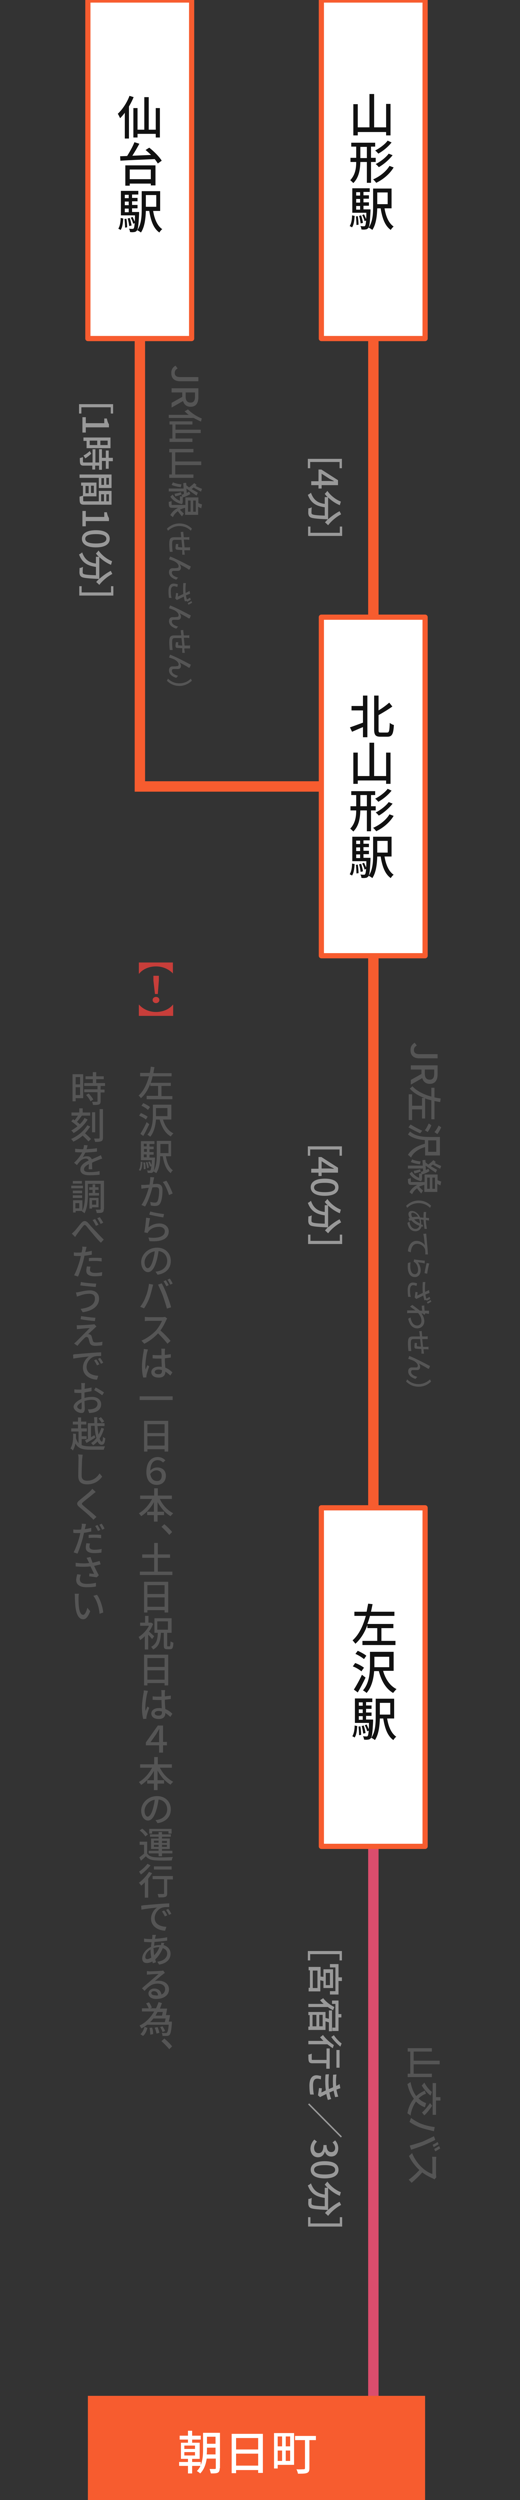 <?xml version="1.0" encoding="utf-8"?>
<!-- Generator: Adobe Illustrator 19.1.0, SVG Export Plug-In . SVG Version: 6.00 Build 0)  -->
<svg version="1.1" id="レイヤー_1" xmlns="http://www.w3.org/2000/svg" xmlns:xlink="http://www.w3.org/1999/xlink" x="0px"
	 y="0px" viewBox="-379 -200 200 960" style="enable-background:new -379 -200 200 960;" xml:space="preserve">
<rect x="-379" y="-200" width="200" height="960" fill="#333333" stroke="none"/>
<style type="text/css">
	.st0{fill:#F75C2F;}
	.st1{fill:#DB4D6D;}
	.st2{fill:#FFFFFF;stroke:#F75C2F;stroke-width:2;stroke-linejoin:round;}
	.st3{enable-background:new    ;}
	.st4{fill:#111111;}
	.st5{fill:#FFFFFF;}
	.st6{fill:#555555;}
	.st7{fill:#999999;}
	.st8{fill:#C73E3A;}
</style>
<g>
	<g>
		<path class="st0" d="M-237.4,453v-580h4v580H-237.4z M-327.2-70h4v174h-4V-70z"/>
		<path class="st0" d="M-326.2,104v-4h71.8v4H-326.2z"/>
		<path class="st1" d="M-237.4,508h4v217h-4V508z"/>
	</g>
	<path class="st2" d="M-345.2-200h39.9v130h-39.9V-200z"/>
	<g class="st3">
		<path class="st4" d="M-327.6-162.7c-0.5,1.2-1.1,2.4-1.8,3.6v12.3h-1.6v-9.9c-0.6,0.8-1.2,1.5-1.8,2.1c-0.2-0.4-0.6-1.3-0.9-1.7
			c1.8-1.7,3.5-4.2,4.5-6.9L-327.6-162.7z M-317.5-158.5v11.3h-1.6v-1.4h-7v1.4h-1.6v-11.3h1.6v8.3h2.6v-12.5h1.7v12.5h2.7v-8.3
			H-317.5z"/>
		<path class="st4" d="M-321.6-143.3c1.8,1.4,3.9,3.5,4.8,5l-1.5,1.1c-0.3-0.5-0.7-1.1-1.2-1.7c-4.8,0.2-9.9,0.4-13.2,0.6l-0.1-1.7
			l2.7-0.1c1-1.6,2.2-3.7,2.8-5.3l1.9,0.6c-0.8,1.5-1.8,3.2-2.7,4.6c2.3-0.1,4.7-0.2,7.2-0.3c-0.7-0.7-1.4-1.3-2.1-1.9L-321.6-143.3
			z M-330.8-136.5h11.6v7.7h-1.8v-0.7h-8.1v0.8h-1.7V-136.5z M-329.1-134.9v3.7h8.1v-3.7H-329.1z"/>
		<path class="st4" d="M-333.5-112.2c0.6-0.9,0.9-2.5,0.9-4.1l1,0.2c-0.1,1.7-0.3,3.4-1,4.4L-333.5-112.2z M-325.5-118.5
			c0,0,0,0.4,0,0.6c-0.2,4.3-0.4,6-0.9,6.5c-0.3,0.3-0.6,0.5-1,0.5c-0.4,0.1-1,0.1-1.6,0c0-0.4-0.2-1-0.4-1.3
			c0.6,0.1,1.1,0.1,1.3,0.1c0.2,0,0.4,0,0.5-0.2c0.2-0.2,0.3-0.8,0.4-2l-0.6,0.2c-0.1-0.6-0.5-1.6-0.9-2.3l0.7-0.3
			c0.3,0.6,0.6,1.3,0.8,1.8c0.1-0.6,0.1-1.4,0.1-2.4h-5.4v-9.4h6.7v1.4h-2.4v1.3h2.1v1.3h-2.1v1.4h2.1v1.3h-2.1v1.4H-325.5z
			 M-330.4-116c0.2,1,0.3,2.4,0.3,3.3l-0.8,0.1c0-0.9-0.1-2.2-0.2-3.3L-330.4-116z M-331-125.2v1.3h1.5v-1.3H-331z M-329.5-122.6
			h-1.5v1.4h1.5V-122.6z M-331-118.5h1.5v-1.4h-1.5V-118.5z M-329.3-113.2c-0.1-0.8-0.3-2-0.6-2.9l0.8-0.2c0.3,0.9,0.6,2.1,0.7,2.9
			L-329.3-113.2z M-320.1-119c0.5,3.1,1.6,5.7,3.5,7c-0.4,0.3-0.9,0.9-1.1,1.3c-2.3-1.6-3.3-4.6-3.9-8.3h-1.3
			c-0.1,2.7-0.4,6.1-1.9,8.3c-0.3-0.3-1-0.7-1.4-0.9c1.6-2.3,1.7-5.6,1.7-8.2v-6.8h7.1v7.6H-320.1z M-322.9-125.1v4.5h4v-4.5H-322.9
			z"/>
	</g>
	<path class="st2" d="M-255.4-200h39.9v130h-39.9V-200z"/>
	<g class="st3">
		<path class="st4" d="M-228.8-160v12h-1.7v-1.3h-10.9v1.3h-1.7v-12h1.7v8.9h4.5v-12.8h1.8v12.8h4.6v-9H-228.8z"/>
		<path class="st4" d="M-236.3-137.8v8h-1.6v-8h-2.5c-0.1,2.9-0.5,5.9-2.7,8.1c-0.3-0.3-0.9-0.9-1.2-1.1c1.9-2,2.3-4.5,2.3-7h-2.2
			v-1.6h2.2v-4.3h-1.9v-1.5h9.2v1.5h-1.6v4.3h1.8v1.6H-236.3z M-237.9-139.3v-4.3h-2.5v4.3H-237.9z M-227.6-135.7
			c-1.5,2.5-4,4.6-6.7,5.9c-0.3-0.4-0.8-1-1.2-1.3c2.5-1.1,5-3,6.3-5.2L-227.6-135.7z M-228.4-145.3c-1.3,1.7-3.3,3.3-5.1,4.3
			c-0.3-0.4-0.8-0.9-1.2-1.2c1.7-0.9,3.7-2.3,4.8-3.8L-228.4-145.3z M-228-140.4c-1.4,1.8-3.4,3.5-5.3,4.6c-0.3-0.4-0.8-0.9-1.2-1.2
			c1.8-0.9,3.9-2.5,5-4L-228-140.4z"/>
		<path class="st4" d="M-244.5-113.2c0.6-0.9,0.9-2.5,0.9-4.1l1,0.2c-0.1,1.7-0.3,3.4-1,4.4L-244.5-113.2z M-236.5-119.5
			c0,0,0,0.4,0,0.6c-0.2,4.3-0.4,6-0.9,6.5c-0.3,0.3-0.6,0.5-1,0.5c-0.4,0.1-1,0.1-1.6,0c0-0.4-0.2-1-0.4-1.3
			c0.6,0.1,1.1,0.1,1.3,0.1c0.2,0,0.4,0,0.5-0.2c0.2-0.2,0.3-0.8,0.4-2l-0.6,0.2c-0.1-0.6-0.5-1.6-0.9-2.3l0.7-0.3
			c0.3,0.6,0.6,1.3,0.8,1.8c0.1-0.6,0.1-1.4,0.1-2.4h-5.4v-9.4h6.7v1.4h-2.4v1.3h2.1v1.3h-2.1v1.4h2.1v1.3h-2.1v1.4H-236.5z
			 M-241.4-117c0.2,1,0.3,2.4,0.3,3.3l-0.8,0.1c0-0.9-0.1-2.2-0.2-3.3L-241.4-117z M-242-126.2v1.3h1.5v-1.3H-242z M-240.5-123.6
			h-1.5v1.4h1.5V-123.6z M-242-119.5h1.5v-1.4h-1.5V-119.5z M-240.3-114.2c-0.1-0.8-0.3-2-0.6-2.9l0.8-0.2c0.3,0.9,0.6,2.1,0.7,2.9
			L-240.3-114.2z M-231.1-120c0.5,3.1,1.6,5.7,3.5,7c-0.4,0.3-0.9,0.9-1.1,1.3c-2.3-1.6-3.3-4.6-3.9-8.3h-1.3
			c-0.1,2.7-0.4,6.1-1.9,8.3c-0.3-0.3-1-0.7-1.4-0.9c1.6-2.3,1.7-5.6,1.7-8.2v-6.8h7.1v7.6H-231.1z M-233.9-126.1v4.5h4v-4.5H-233.9
			z"/>
	</g>
	<path class="st2" d="M-255.4,37h39.9v130h-39.9V37z"/>
	<g class="st3">
		<path class="st4" d="M-239.4,67.1h1.7v16h-1.7v-3.9c-1.5,0.6-3,1.3-4.2,1.8l-0.8-1.7c1.2-0.4,3.1-1.1,5-1.8v-4.7h-4.4v-1.7h4.4
			V67.1z M-230.1,81.3c0.8,0,0.9-0.8,1-3.7c0.4,0.3,1.1,0.7,1.6,0.8c-0.2,3.3-0.6,4.5-2.5,4.5h-2.7c-1.8,0-2.4-0.6-2.4-2.8v-13h1.7
			v5.7c1.5-0.9,3-2,4.1-3l1.2,1.5c-1.5,1.1-3.5,2.3-5.3,3.3v5.6c0,1,0.1,1.1,0.8,1.1H-230.1z"/>
		<path class="st4" d="M-228.8,89v12h-1.7v-1.3h-10.9v1.3h-1.7v-12h1.7V98h4.5V85.2h1.8V98h4.6v-9H-228.8z"/>
		<path class="st4" d="M-236.3,111.2v8h-1.6v-8h-2.5c-0.1,2.9-0.5,5.9-2.7,8.1c-0.3-0.3-0.9-0.9-1.2-1.1c1.9-2,2.3-4.5,2.3-7h-2.2
			v-1.6h2.2v-4.3h-1.9v-1.5h9.2v1.5h-1.6v4.3h1.8v1.6H-236.3z M-237.9,109.6v-4.3h-2.5v4.3H-237.9z M-227.6,113.3
			c-1.5,2.5-4,4.6-6.7,5.9c-0.3-0.4-0.8-1-1.2-1.3c2.5-1.1,5-3,6.3-5.2L-227.6,113.3z M-228.4,103.6c-1.3,1.7-3.3,3.3-5.1,4.3
			c-0.3-0.4-0.8-0.9-1.2-1.2c1.7-0.9,3.7-2.3,4.8-3.8L-228.4,103.6z M-228,108.6c-1.4,1.8-3.4,3.5-5.3,4.6c-0.3-0.4-0.8-0.9-1.2-1.2
			c1.8-0.9,3.9-2.5,5-4L-228,108.6z"/>
		<path class="st4" d="M-244.5,135.7c0.6-0.9,0.9-2.5,0.9-4.1l1,0.2c-0.1,1.7-0.3,3.4-1,4.4L-244.5,135.7z M-236.5,129.5
			c0,0,0,0.4,0,0.6c-0.2,4.3-0.4,6-0.9,6.5c-0.3,0.3-0.6,0.5-1,0.5c-0.4,0.1-1,0.1-1.6,0c0-0.4-0.2-1-0.4-1.3
			c0.6,0.1,1.1,0.1,1.3,0.1c0.2,0,0.4,0,0.5-0.2c0.2-0.2,0.3-0.8,0.4-2l-0.6,0.2c-0.1-0.6-0.5-1.6-0.9-2.3l0.7-0.3
			c0.3,0.6,0.6,1.3,0.8,1.8c0.1-0.6,0.1-1.4,0.1-2.4h-5.4v-9.4h6.7v1.4h-2.4v1.3h2.1v1.3h-2.1v1.4h2.1v1.3h-2.1v1.4H-236.5z
			 M-241.4,132c0.2,1,0.3,2.4,0.3,3.3l-0.8,0.1c0-0.9-0.1-2.2-0.2-3.3L-241.4,132z M-242,122.8v1.3h1.5v-1.3H-242z M-240.5,125.4
			h-1.5v1.4h1.5V125.4z M-242,129.5h1.5v-1.4h-1.5V129.5z M-240.3,134.8c-0.1-0.8-0.3-2-0.6-2.9l0.8-0.2c0.3,0.9,0.6,2.1,0.7,2.9
			L-240.3,134.8z M-231.1,128.9c0.5,3.1,1.6,5.7,3.5,7c-0.4,0.3-0.9,0.9-1.1,1.3c-2.3-1.6-3.3-4.6-3.9-8.3h-1.3
			c-0.1,2.7-0.4,6.1-1.9,8.3c-0.3-0.3-1-0.7-1.4-0.9c1.6-2.3,1.7-5.6,1.7-8.2v-6.8h7.1v7.6H-231.1z M-233.9,122.9v4.5h4v-4.5H-233.9
			z"/>
	</g>
	<path class="st2" d="M-255.4,379h39.9v130h-39.9V379z"/>
	<g class="st3">
		<path class="st4" d="M-226.9,430.1v1.6h-12.7v-1.6h5.7v-4.9h-3.8V424c-1,2.8-2.5,5.3-4.6,7.2c-0.3-0.4-0.8-1-1.1-1.3
			c2.6-2.3,4.1-5.8,5.1-9.4h-4.4v-1.6h4.7c0.2-1.1,0.4-2.1,0.6-3.1l1.7,0.2c-0.2,1-0.4,1.9-0.6,2.9h9v1.6h-9.4
			c-0.3,1.1-0.6,2.1-1,3.1h10v1.6h-4.6v4.9H-226.9z"/>
		<path class="st4" d="M-240,441.8c-0.7-0.6-2.1-1.5-3.3-1.9l0.9-1.3c1.2,0.4,2.6,1.2,3.4,1.8L-240,441.8z M-238.4,444.2
			c-0.9,1.9-2,4-3,5.7l-1.5-1.1c0.9-1.4,2.2-3.7,3.1-5.7L-238.4,444.2z M-239,437.1c-0.7-0.6-2.1-1.5-3.3-2l0.9-1.2
			c1.1,0.5,2.6,1.3,3.3,1.9L-239,437.1z M-231.6,441.8c0.9,3,2.6,5.6,5.1,6.8c-0.4,0.4-1,1.1-1.3,1.5c-2.8-1.6-4.5-4.6-5.5-8.4h-1.8
			c-0.2,2.8-0.9,6.1-2.9,8.4c-0.3-0.3-1-0.8-1.4-1c2.4-2.7,2.7-6.7,2.7-9.7v-5.1h9.1v7.3H-231.6z M-235,440.2h5.7v-4h-5.7v3.4V440.2
			z"/>
		<path class="st4" d="M-243.5,466.7c0.6-0.9,0.9-2.5,0.9-4.1l1,0.2c-0.1,1.7-0.3,3.4-1,4.4L-243.5,466.7z M-235.5,460.4
			c0,0,0,0.4,0,0.6c-0.2,4.3-0.4,6-0.9,6.5c-0.3,0.3-0.6,0.5-1,0.5c-0.4,0.1-1,0.1-1.6,0c0-0.4-0.2-1-0.4-1.3
			c0.6,0.1,1.1,0.1,1.3,0.1c0.2,0,0.4,0,0.5-0.2c0.2-0.2,0.3-0.8,0.4-2l-0.6,0.2c-0.1-0.6-0.5-1.6-0.9-2.3l0.7-0.3
			c0.3,0.6,0.6,1.3,0.8,1.8c0.1-0.6,0.1-1.4,0.1-2.4h-5.4v-9.4h6.7v1.4h-2.4v1.3h2.1v1.3h-2.1v1.4h2.1v1.3h-2.1v1.4H-235.5z
			 M-240.4,462.9c0.2,1,0.3,2.4,0.3,3.3l-0.8,0.1c0-0.9-0.1-2.2-0.2-3.3L-240.4,462.9z M-241,453.7v1.3h1.5v-1.3H-241z
			 M-239.5,456.4h-1.5v1.4h1.5V456.4z M-241,460.4h1.5V459h-1.5V460.4z M-239.3,465.7c-0.1-0.8-0.3-2-0.6-2.9l0.8-0.2
			c0.3,0.9,0.6,2.1,0.7,2.9L-239.3,465.7z M-230.1,459.9c0.5,3.1,1.6,5.7,3.5,7c-0.4,0.3-0.9,0.9-1.1,1.3c-2.3-1.6-3.3-4.6-3.9-8.3
			h-1.3c-0.1,2.7-0.4,6.1-1.9,8.3c-0.3-0.3-1-0.7-1.4-0.9c1.6-2.3,1.7-5.6,1.7-8.2v-6.8h7.1v7.6H-230.1z M-232.9,453.9v4.5h4v-4.5
			H-232.9z"/>
	</g>
	<path class="st0" d="M-345.2,720h129.7v40h-129.7V720z"/>
	<g class="st3">
		<path class="st5" d="M-294.5,747.8c0,0.9-0.2,1.4-0.7,1.7c-0.6,0.3-1.4,0.3-2.7,0.3c-0.1-0.4-0.3-1.2-0.5-1.7c0.9,0,1.7,0,2,0
			c0.3,0,0.4-0.1,0.4-0.3v-3.7h-3.5c-0.3,2.1-1,4.2-2.5,5.7c-0.3-0.3-1-0.8-1.3-0.9c0.6-0.6,1.1-1.3,1.4-2h-3.2v2.9h-1.6v-2.9h-3.4
			v-1.5h3.4v-1.2h-2.7v-6.2h2.7v-1.2h-3.2v-1.5h3.2v-1.9h1.6v1.9h3.3v1.5h-3.3v1.2h2.9v6.2h-2.9v1.2h3.3v1.2c0.8-2,0.9-4.1,0.9-6
			v-6.4h6.5V747.8z M-308.1,740.4h4.1v-1.3h-4.1V740.4z M-308.1,742.9h4.1v-1.3h-4.1V742.9z M-296.1,742.6v-2.7h-3.3v0.6
			c0,0.6,0,1.3-0.1,2H-296.1z M-299.4,735.7v2.7h3.3v-2.7H-299.4z"/>
		<path class="st5" d="M-277.9,734.5v15.1h-1.8v-1.1h-8.5v1.2h-1.7v-15.1H-277.9z M-288.2,736.2v4.4h8.5v-4.4H-288.2z M-279.7,746.8
			v-4.6h-8.5v4.6H-279.7z"/>
		<path class="st5" d="M-265.9,746.5h-6.3v1.4h-1.4v-13.6h7.7V746.5z M-272.2,735.6v3.8h1.7v-3.8H-272.2z M-272.2,745h1.7v-4h-1.7
			V745z M-267.4,735.6h-1.7v3.8h1.7V735.6z M-267.4,745v-4h-1.7v4H-267.4z M-257.6,737h-2.4v10.8c0,1-0.2,1.5-0.9,1.8
			c-0.7,0.3-1.8,0.3-3.5,0.3c-0.1-0.5-0.3-1.2-0.6-1.7c1.2,0.1,2.4,0,2.8,0c0.3,0,0.5-0.1,0.5-0.4V737h-3.8v-1.6h8V737z"/>
	</g>
</g>
<g>
	<g class="st3">
		<path class="st6" d="M-219.5,200.4l0.8,1.1c-0.8,0.4-1.1,1-1.1,1.7c0,1,0.6,1.6,2.1,1.6h7v1.6h-7.1c-1.8,0-3.3-0.9-3.3-3
			C-221.2,202-220.6,201.1-219.5,200.4z"/>
		<path class="st6" d="M-221,214.7l4.1-2.3v-1.7h-4.1v-1.6h10.3v3.4c0,2.1-0.8,3.7-3,3.7c-1.6,0-2.5-0.9-2.9-2.2l-4.4,2.5V214.7z
			 M-215.6,210.7v1.6c0,1.5,0.6,2.3,1.9,2.3c1.2,0,1.7-0.8,1.7-2.3v-1.6H-215.6z"/>
		<path class="st6" d="M-220.5,230.1h-1.3v-9.9h1.3v4.4h3.8v-3h0.9c-2.2-0.8-4.1-1.9-5.6-3.6c0.3-0.2,0.8-0.6,1-0.9
			c1.8,2,4.5,3.2,7.3,4v-3.4h1.2v3.7c0.8,0.2,1.6,0.3,2.4,0.4l-0.2,1.4c-0.7-0.1-1.5-0.3-2.2-0.4v7h-1.2v-7.3
			c-0.8-0.2-1.6-0.4-2.4-0.7v7.7h-1.2V226h-3.8V230.1z"/>
		<path class="st6" d="M-215.6,240.5c-2.4,0.7-4.4,2-5.3,4c-0.3-0.3-0.8-0.8-1.2-1c1.2-2.2,3.6-3.5,6.5-4.3v-1.4
			c-2.2-0.2-4.8-0.7-6.5-2.2c0.2-0.2,0.6-0.8,0.8-1.1c2.1,1.9,5.2,2.1,7.5,2.1h4v7.1h-5.7V240.5z M-217.4,235.2
			c-1.5-0.7-3.1-1.5-4.5-2.3l0.8-1.1c1.1,0.7,2.9,1.7,4.5,2.4L-217.4,235.2z M-215.6,234c0.5-0.5,1.1-1.7,1.5-2.6l1,0.7
			c-0.3,0.9-1,2-1.4,2.6L-215.6,234z M-214.3,237.9v4.4h3.1v-4.4h-2.7H-214.3z M-211.9,234.7c0.5-0.5,1.2-1.6,1.6-2.5l1,0.7
			c-0.4,0.9-1,2-1.5,2.6L-211.9,234.7z"/>
		<path class="st6" d="M-216.3,248.7h-5.8v-1.1h5.7c0-0.8-0.1-1.5-0.1-2.1l1.1-0.1l0.1,1c0.3,0.2,0.7,0.5,1,0.8
			c0.6-0.4,1.4-1.1,2-1.7l0.9,0.7c-0.1,0.1-0.2,0.3-0.4,0.4c0.8,0.4,1.8,0.9,2.5,1.1l-0.4,1.1c-0.9-0.5-2.1-1.1-2.8-1.6
			c-0.3,0.2-0.5,0.4-0.8,0.6c0.8,0.5,1.7,1,2.4,1.4l-0.5,1.1c-1.2-0.8-2.7-1.8-3.9-2.7l0.1,1.7c0.4-0.2,0.7-0.4,1-0.5l0.4,0.9
			c-0.9,0.6-2.1,1.1-2.9,1.3l-0.5-1c0.3-0.1,0.5-0.1,0.9-0.3L-216.3,248.7z M-217,258.3c-0.6-0.7-1.2-1.4-1.6-2
			c-0.8,0.6-1.5,1.3-1.9,2.3c-0.2-0.2-0.7-0.6-1-0.8c0.7-1.3,1.8-2.2,3-2.8h-2.3c-0.6,0-0.9-0.1-1.1-0.5c-0.2-0.4-0.2-1-0.2-1.8
			c0.3,0,0.8-0.2,1.1-0.3c0,0.6,0,1.1,0,1.3c0,0.2,0,0.2,0.2,0.2h5.1V251h5v2.2c0.5,0.2,1,0.4,1.4,0.5l-0.3,1.5
			c-0.4-0.2-0.8-0.4-1.2-0.6v3.1h-5V255h-0.1c-0.6,0.2-1.3,0.4-1.9,0.7c0.5,0.6,1.1,1.1,1.5,1.5L-217,258.3z M-217,253.6
			c-2.2-0.5-3.7-1.6-4.5-2.9c0.3-0.2,0.7-0.6,0.9-0.8c0.6,1,1.5,1.9,2.8,2.4v-1.7h1.1v2.1l0,0.2L-217,253.6z M-217.5,247.1
			c-1.3-0.2-2.7-0.5-3.5-0.9c0.1-0.2,0.4-0.7,0.5-1c0.8,0.4,2.1,0.7,3.3,0.8L-217.5,247.1z M-217.2,249.9c-0.8,0.3-1.8,0.6-2.4,0.7
			l-0.3-1c0.7-0.1,1.7-0.3,2.5-0.6L-217.2,249.9z M-214.7,252.2v4.3h1v-4.3H-214.7z M-212.7,252.2v4.3h1v-4.3H-212.7z"/>
	</g>
	<g class="st3">
		<path class="st6" d="M-218,261c2,0,3.6,0.8,4.8,2l-0.4,0.8c-1.1-1.1-2.6-1.8-4.4-1.8c-1.8,0-3.3,0.7-4.4,1.8l-0.4-0.8
			C-221.6,261.9-220,261-218,261z"/>
		<path class="st6" d="M-216.3,271.1c-0.1-0.1-0.4-0.1-0.5-0.2c-0.4,1.2-1.3,1.9-2.4,1.9c-1.4,0-2.7-0.9-3.1-3.2l0.8-0.5
			c0.2,1.8,1.1,2.8,2.3,2.8c0.7,0,1.3-0.4,1.5-1.2c-1.4-0.5-2.4-1.3-3.1-2.1c-0.3,0.1-0.5,0.1-0.8,0.2l-0.3-0.9
			c0.2,0,0.3-0.1,0.5-0.1c-0.3-0.5-0.5-1.1-0.5-1.6c0-0.7,0.4-1.2,1.3-1.2c1.3,0,2.6,1.1,3.2,2.5c0.5,0,0.9,0.1,1.3,0.1
			c0-0.2,0-0.3,0-0.5c0-0.5,0-1.2,0.1-1.7l0.9,0c0,0.3-0.1,1.2-0.1,1.7c0,0.2,0,0.4,0,0.5l0.7,0.1c0.2,0,0.4,0,0.5,0l0,1
			c-0.1,0-0.3-0.1-0.5-0.1c-0.2,0-0.4-0.1-0.7-0.1c0,1.2,0.2,2.4,0.4,3.4l-0.9,0c-0.2-1-0.3-2.3-0.4-3.5c-0.3,0-0.7-0.1-1.1-0.1
			c0.1,0.5,0.2,1.1,0.2,1.6c0,0.1,0,0.2,0,0.3c0.2,0.1,0.5,0.1,0.6,0.1L-216.3,271.1z M-220.4,267.4c0.7-0.1,1.5-0.2,2.2-0.2
			c-0.5-0.9-1.4-1.5-2.1-1.5c-0.4,0-0.5,0.2-0.5,0.5C-220.8,266.6-220.7,267-220.4,267.4z M-218,268.1c-0.6,0-1.2,0.1-1.7,0.2
			c0.6,0.6,1.3,1.1,2.2,1.5v-0.1c0-0.6-0.1-1.1-0.3-1.6H-218z"/>
		<path class="st6" d="M-215,274.7c0.1,0.7,0.2,2.5,0.4,4.3c0.1,1.1,0.1,2,0.2,2.7h-1c0-0.5,0-1.4-0.1-1.9c-0.4-1.3-1.8-2.2-3-2.2
			c-1.8,0-2.4,1.7-2.5,3.3l-1.1-0.4c0.1-1.9,1.1-4,3.3-4c1.5,0,2.7,0.9,3.2,1.7c-0.1-0.9-0.3-3.3-0.6-4.4l1.1-0.1
			C-215,274.2-215,274.5-215,274.7z"/>
		<path class="st6" d="M-218.3,284.7c0.7,0.9,1.1,2,1.1,3.1c0,1.6-1,2.6-2.2,2.6c-1.8,0-3.1-1.5-2.7-5.4l1-0.3
			c-0.4,3.1,0.4,4.6,1.7,4.6c0.7,0,1.2-0.7,1.2-1.6c0-1.2-0.4-2.2-1.2-2.9c-0.2-0.2-0.4-0.2-0.5-0.3l0.2-0.9
			c0.9,0.2,2.9,0.4,4.1,0.5l-0.1,1.1C-216.4,284.9-217.7,284.8-218.3,284.7z M-213.9,285.2c-0.3,0.9-0.7,3-0.8,3.9l-1-0.2
			c0.1-1,0.6-3.1,0.8-3.9L-213.9,285.2z"/>
		<path class="st6" d="M-218.8,293.8c-0.3-0.1-0.9-0.3-1.2-0.3c-0.8,0-1.3,0.5-1.3,1.9c0,1.3,0.1,1.9,0.3,2.6l-1,0
			c-0.1-0.6-0.2-1.3-0.2-2.6c0-1.9,0.7-2.9,2-2.9c0.4,0,1,0.1,1.6,0.3L-218.8,293.8z M-213.5,298.7c-0.4,0.3-1,0.6-1.4,0.8l-0.1-0.3
			l-0.8,0.1c-0.1-0.6-0.3-1.2-0.4-1.8c-0.8,0.4-1.8,0.9-2.7,1.3l-0.6-0.6c0.1-0.5,0.2-1.5,0.3-2.1l0.8,0.1c0,0.4-0.1,1-0.1,1.3
			c0.6-0.3,1.4-0.7,2.1-1c-0.1-1.2-0.1-2.7,0-4.2l1,0c-0.2,1.4-0.2,2.7-0.1,3.8c0.2-0.1,0.4-0.2,0.6-0.3c0.4-0.2,0.6-0.3,0.9-0.4
			l0.2,1.1c-0.6,0.2-1.1,0.4-1.6,0.6c0.1,0.5,0.2,1.1,0.4,1.6c0.4-0.2,0.9-0.5,1.2-0.7L-213.5,298.7z M-213.1,299.8
			c-0.4,0.3-1,0.6-1.4,0.8l-0.3-0.6c0.4-0.2,1-0.5,1.4-0.8L-213.1,299.8z"/>
		<path class="st6" d="M-215.7,304.9c-0.2-0.1-0.5-0.3-0.7-0.5c-0.2,0-0.3,0-0.5,0c0.8,1,1.1,2.1,1.1,3c0,1.4-1,2.6-2.6,2.7
			c-2,0-3.1-1.4-3.6-3.7l0.9-0.5c0.3,1.7,1,3.1,2.6,3.1c0.8,0,1.6-0.6,1.6-1.8c0-1.1-0.5-2.1-1.3-3c-0.4,0-0.7,0-1,0
			c-0.9,0-1.6,0-2.5,0c-0.2,0-0.5,0-0.7,0.1v-1.1c0.2,0,0.5,0,0.6,0c0.9,0,1.5,0,2.6,0c-0.7-0.5-1.5-1-2.1-1.5l0.9-0.6
			c0.7,0.5,2.1,1.6,2.9,2.2l0.9,0c-0.1-0.5-0.2-1.3-0.2-1.9l1-0.1c0,0.3,0,0.5,0,0.7c0,0.3,0.1,0.8,0.1,1.3c0.4,0,0.7,0,0.9,0
			c0.3,0,0.5,0,0.8,0l0,1.2c-0.3,0-0.8-0.1-1.4-0.2L-215.7,304.9z"/>
		<path class="st6" d="M-214.1,318.2c-0.2,0-0.5-0.1-0.8-0.1c-0.4,0-0.8,0-1.2,0c0,0.3,0,0.7,0.1,0.9c0,0.3,0,0.6,0.1,0.8h-1
			c0-0.2,0-0.6,0-0.8c0-0.3,0-0.6-0.1-1c-0.7,0-1.6-0.1-2-0.1c-0.5-0.1-0.6-0.3-0.6-0.8c0-0.3,0.1-1.1,0.1-1.4l0.9,0
			c-0.1,0.3-0.1,0.7-0.1,0.9c0,0.2,0,0.3,0.2,0.4c0.3,0,0.9,0.1,1.4,0.1c-0.1-1-0.2-2-0.3-2.9c-1,0-1.9,0-2.3,0
			c-1,0-1.3,0.1-1.3,1.7c0,1,0.1,2.3,0.2,2.9l-1.1,0c-0.1-0.7-0.2-1.9-0.2-2.9c0-2.4,0.5-2.7,2.2-2.7c0.4,0,1.4,0,2.4,0
			c0-0.4-0.1-0.7-0.1-0.9c0-0.3-0.1-0.8-0.2-1.1l1-0.1c0,0.3,0,0.7,0.1,1.1c0,0.2,0,0.5,0.1,1h1.2c0.3,0,0.6,0,0.9-0.1v1.1
			c-0.3,0-0.5,0-0.9,0c-0.3,0-0.7,0-1.2,0c0.1,0.9,0.2,2,0.3,3c0.4,0,0.9,0,1.3,0c0.2,0,0.6,0,0.8-0.1V318.2z"/>
		<path class="st6" d="M-214.7,325.4c-0.7-0.5-2.3-1.3-3.2-1.8c0.3,0.4,0.5,0.9,0.5,1.3c0,0.7-0.4,1.2-1.2,1.2c-0.5,0-1.3,0-1.7,0
			c-0.4,0-0.6,0.3-0.6,0.7c0,1,1.2,1.6,2.4,1.9l-0.7,0.8c-1.6-0.5-2.8-1.4-2.8-2.9c0-1.1,0.7-1.5,1.3-1.5c0.6,0,1.3,0,1.8,0
			c0.4,0,0.6-0.3,0.6-0.7c0-0.7-0.8-1.4-1.5-1.8c-0.6-0.3-1.7-0.7-2.2-0.8l0.4-1.1c2,0.7,6.2,2.9,7.1,3.4c0.2,0.1,0.5,0.3,0.9,0.4
			l-0.4,1.1C-214.4,325.6-214.6,325.5-214.7,325.4z"/>
		<path class="st6" d="M-218,332.5c-2,0-3.6-0.8-4.8-2l0.4-0.8c1.1,1.1,2.6,1.8,4.4,1.8c1.8,0,3.3-0.8,4.4-1.8l0.4,0.8
			C-214.4,331.7-216,332.5-218,332.5z"/>
	</g>
	<g class="st3">
		<path class="st7" d="M-247.5,240.2v3.6h-0.9v-2.4h-11.3v2.4h-0.9v-3.6H-247.5z"/>
		<path class="st7" d="M-256.5,251.6v-1.3h-2.8v-1.5h2.8v-4.5h1.1l6.4,4.1v1.9h-6.3v1.3H-256.5z M-255.3,248.7h2.7
			c0.6,0,1.4,0.1,2,0.1v-0.1c-0.5-0.3-1-0.5-1.6-0.8l-3.1-2V248.7z"/>
		<path class="st7" d="M-254.1,252.6c3.6,0,5.3,1.3,5.3,3.3c0,2-1.7,3.3-5.3,3.3c-3.6,0-5.4-1.3-5.4-3.3
			C-259.5,253.9-257.7,252.6-254.1,252.6z M-254.1,257.8c2.9,0,4-0.7,4-1.8s-1.1-1.8-4-1.8c-3,0-4.1,0.7-4.1,1.8
			S-257.1,257.8-254.1,257.8z"/>
		<path class="st7" d="M-247.8,269.4c-1.8,0.9-3.9,2.7-5,4.2c-0.3-0.3-0.8-0.8-1.2-1.1c0.3-0.4,0.7-0.8,1.1-1.2c-0.1,0-0.4,0-0.5,0
			c-4.2-0.2-5.9-0.4-6.4-0.9c-0.4-0.3-0.5-0.6-0.6-1.1c-0.1-0.5,0-1.3,0-2.2c0.4,0,0.9-0.2,1.3-0.4c-0.1,0.9-0.1,1.7-0.1,2
			c0,0.3,0,0.4,0.2,0.6c0.3,0.3,1.6,0.5,4.9,0.6v-3.2c-2.7-0.4-5.2-1.2-6.5-4.8c0.3-0.1,0.9-0.5,1.2-0.8c1.1,3.2,3.1,4,5.3,4.3v-2.6
			h1.1c-0.4-0.4-0.8-0.8-1.1-1.3c0.3-0.2,0.8-0.8,1-1.1c1.2,1.7,3.1,3.3,5.2,4.1l-0.4,1.4c-1.7-0.7-3.3-1.8-4.5-3v8.4
			c1.3-1.2,2.9-2.3,4.4-3.1L-247.8,269.4z"/>
		<path class="st7" d="M-260.5,277.7v-3.6h0.9v2.4h11.3v-2.4h0.9v3.6H-260.5z"/>
	</g>
	<g class="st3">
		<path class="st6" d="M-212.9,597.6h-9.3v-1.3h1v-8.5h-1v-1.3h9.3v1.3h-7v3.5h10v1.4h-10v3.6h7V597.6z"/>
		<path class="st6" d="M-215.6,609.2c-1.4-0.5-2.5-1.3-3.4-2.2c-1,1.4-1.8,3.2-2.1,5.4c-0.3-0.3-0.9-0.7-1.2-0.9
			c0.4-2.3,1.3-4.2,2.5-5.6c-1.2-1.5-2-3.4-2.5-5.6c0.3-0.2,0.9-0.6,1.2-0.8c0.4,2.2,1.1,4,2.2,5.4c0.9-0.9,2-1.5,3.3-2.1l0.4,1.2
			c-1.1,0.4-2,1-2.8,1.8c0.8,0.8,1.8,1.4,2.9,1.8L-215.6,609.2z M-213.4,604.7c-1.3-1-2.6-2.5-3.4-3.9c0.3-0.2,0.8-0.8,1-1.1
			c0.7,1.3,1.8,2.8,2.9,3.6L-213.4,604.7z M-212.8,608.6c-0.8,1.3-2.1,2.9-3,3.7l-0.9-1.1c0.9-0.7,2.2-2.3,3.1-3.6L-212.8,608.6z
			 M-212.6,612.1v-12.2h1.3v5.4h1.7v1.3h-1.7v5.5H-212.6z"/>
		<path class="st6" d="M-211.8,616.8l-0.3,1.6c-0.3-0.1-0.9-0.2-1.2-0.3c-0.9-0.2-2.9-0.7-4.3-1.2c-1.3-0.5-2.8-1.3-3.9-2.1l0.6-1.5
			c1.2,0.9,2.6,1.7,3.8,2.2C-215.6,616.1-213.5,616.6-211.8,616.8z M-212.1,620.3l0.5,1.4c-1,0.6-3.1,1.5-4.5,2.1
			c-1.3,0.5-3.5,1.3-4.8,1.7l-0.5-1.6c1.5-0.4,3.4-1,4.9-1.5C-215.2,621.8-213.2,620.9-212.1,620.3z M-212.2,624.5l-0.4-0.9
			c0.6-0.3,1.4-0.7,1.9-1.1l0.4,0.9C-210.8,623.7-211.7,624.2-212.2,624.5z M-211.6,626.1l-0.4-0.9c0.6-0.3,1.4-0.8,1.9-1.1l0.4,0.9
			C-210.2,625.3-211.1,625.9-211.6,626.1z"/>
		<path class="st6" d="M-211.9,636.9c-0.1-0.1-0.5-0.3-0.7-0.4c-1.1-0.5-2.7-1.3-4-2.3c-1.2,1.4-3,3.1-4.1,4l-1.1-1.2
			c1.3-0.9,2.8-2.3,4.1-3.7c-1.6-1.5-3.1-3.4-4-5.4l1.2-1.1c0.9,2.3,2.5,4.4,4.1,5.8c1.1,1,2.6,1.9,3.7,2.2v-5.1
			c0-0.5-0.1-1.3-0.1-1.5h1.6c0,0.3-0.1,1.1-0.1,1.5v5.2c0,0.5,0.1,1,0.1,1.2L-211.9,636.9z"/>
	</g>
	<g class="st3">
		<path class="st7" d="M-247.5,549.2v3.6h-0.9v-2.4h-11.3v2.4h-0.9v-3.6H-247.5z"/>
		<path class="st7" d="M-254.7,560.7c-0.4-0.1-0.7-0.2-1.1-0.3v4.3h-4.5v-1.4h0.5v-6.7h-0.5v-1.3h4.6v3.7c0.3,0,0.7,0.1,1.1,0.1
			v-2.9h3.7v7.2h-3.7V560.7z M-256.9,563.4v-6.7h-1.8v6.7H-256.9z M-253.7,557.6v4.7h1.6v-4.7H-253.7z M-248.8,565.9h-3.3v-1.3h2.1
			v-9.1h-2.1v-1.3h3.3v5.1h1.3v1.4h-1.3V565.9z"/>
		<path class="st7" d="M-252.5,576.6c-0.4-0.1-0.9-0.3-1.3-0.4v3.3h-6.6v-1.3h0.5v-4.4h-0.5v-1.2h6.6v2.3c0.4,0.1,0.9,0.2,1.3,0.3
			v-3.2h1.2v8h-1.2V576.6z M-250.9,571.9c-0.7-0.3-1.4-0.7-2-1.2h-7.5v-1.2h5.9c-0.5-0.4-1-0.9-1.4-1.4c0.3-0.2,0.9-0.6,1.2-0.8
			c1,1.3,2.6,2.6,4.3,3.4L-250.9,571.9z M-258.8,578.1h1.5v-4.4h-1.5V578.1z M-254.9,578.1v-4.4h-1.3v4.4H-254.9z M-251.3,569.5
			v-1.3h2.5v5.2h1.1v1.3h-1.1v5.2h-2.4v-1.3h1.2v-9.1H-251.3z"/>
		<path class="st7" d="M-251,586.5c-0.7-0.4-1.4-1-2.1-1.5h-7.3v-1.3h5.8c-0.5-0.5-0.9-0.9-1.3-1.4c0.3-0.2,0.9-0.6,1.1-0.9
			c1,1.4,2.6,2.9,4.2,3.9L-251,586.5z M-253.5,594.3v-2h-5.4c-0.7,0-1.1-0.2-1.3-0.7c-0.2-0.5-0.2-1.3-0.2-2.6
			c0.4-0.1,0.9-0.2,1.3-0.4c0,0.9,0,1.8,0,2.1c0,0.3,0.1,0.3,0.3,0.3h5.4v-4.4h1.2v7.8H-253.5z M-248.1,585.9
			c-1.2-1-2.6-2.4-3.5-3.7c0.3-0.2,0.8-0.5,1-0.7c0.8,1.2,2,2.5,3,3.2L-248.1,585.9z M-249.6,594v-6.8h1.2v6.8H-249.6z"/>
		<path class="st7" d="M-255.6,598.5c-0.4-0.2-1-0.3-1.4-0.3c-1,0-1.6,0.7-1.6,2.6c0,1.2,0.1,2.5,0.3,3.5l-1.4,0
			c-0.2-0.8-0.3-2.2-0.3-3.4c0-2.5,0.9-4,2.7-4c0.6,0,1.3,0.2,1.8,0.3L-255.6,598.5z M-252.9,606.4c-0.2-0.6-0.4-1.4-0.6-2.3
			c-0.8,0.4-1.7,0.8-2.4,1.2l-0.8-0.7c0.1-0.7,0.3-1.9,0.4-2.8l1.1,0.1c-0.1,0.6-0.1,1.2-0.2,1.6c0.5-0.2,1.1-0.5,1.7-0.8
			c-0.2-1.8-0.3-4-0.1-6.1l1.3-0.1c-0.2,2.1-0.2,4.1,0,5.7l0.9-0.4c0.3-0.1,0.5-0.2,0.7-0.3c-0.1-1.4-0.1-3.1,0-4.8l1.3-0.1
			c-0.2,1.6-0.2,3.1-0.1,4.4l0.2-0.1c0.5-0.2,0.7-0.4,1.1-0.6l0.3,1.6c-0.4,0.1-0.9,0.3-1.5,0.5c0.2,1,0.4,1.9,0.7,2.7l-1.2,0.2
			c-0.2-0.7-0.4-1.6-0.6-2.5l-0.6,0.3c-0.3,0.1-0.6,0.3-1,0.4c0.2,1.1,0.4,1.9,0.7,2.5L-252.9,606.4z"/>
		<path class="st7" d="M-247.5,620.4l-0.4,0.4l-12.6-12.7l0.4-0.4L-247.5,620.4z"/>
		<path class="st7" d="M-258.1,621.6l1,0.8c-0.6,0.6-1.1,1.4-1.1,2.4c0,1.2,0.6,2,1.7,2c1.1,0,1.9-0.7,1.9-3.1h1.2
			c0,2,0.8,2.7,1.8,2.7c0.9,0,1.5-0.6,1.5-1.6c0-0.8-0.4-1.5-1-2.1l1-0.8c0.7,0.8,1.2,1.8,1.2,3c0,1.8-0.9,3.2-2.7,3.2
			c-1.2,0-2-0.7-2.4-1.8h-0.1c-0.3,1.2-1.2,2.1-2.6,2.1c-1.9,0-2.9-1.6-2.9-3.4C-259.5,623.4-258.8,622.3-258.1,621.6z"/>
		<path class="st7" d="M-254.1,629.9c3.6,0,5.3,1.3,5.3,3.3c0,2-1.7,3.3-5.3,3.3c-3.6,0-5.4-1.3-5.4-3.3
			C-259.5,631.2-257.7,629.9-254.1,629.9z M-254.1,635c2.9,0,4-0.7,4-1.8s-1.1-1.8-4-1.8c-3,0-4.1,0.7-4.1,1.8S-257.1,635-254.1,635
			z"/>
		<path class="st7" d="M-247.8,646.7c-1.8,0.9-3.9,2.7-5,4.2c-0.3-0.3-0.8-0.8-1.2-1.1c0.3-0.4,0.7-0.8,1.1-1.2c-0.1,0-0.4,0-0.5,0
			c-4.2-0.2-5.9-0.4-6.4-0.9c-0.4-0.3-0.5-0.6-0.6-1.1c-0.1-0.5,0-1.3,0-2.2c0.4,0,0.9-0.2,1.3-0.4c-0.1,0.9-0.1,1.7-0.1,2
			c0,0.3,0,0.4,0.2,0.6c0.3,0.3,1.6,0.5,4.9,0.6v-3.2c-2.7-0.4-5.2-1.2-6.5-4.8c0.3-0.1,0.9-0.5,1.2-0.8c1.1,3.2,3.1,4,5.3,4.3v-2.6
			h1.1c-0.4-0.4-0.8-0.8-1.1-1.3c0.3-0.2,0.8-0.8,1-1.1c1.2,1.7,3.1,3.3,5.2,4.1l-0.4,1.4c-1.7-0.7-3.3-1.8-4.5-3v8.4
			c1.3-1.2,2.9-2.3,4.4-3.1L-247.8,646.7z"/>
		<path class="st7" d="M-260.5,655v-3.6h0.9v2.4h11.3v-2.4h0.9v3.6H-260.5z"/>
	</g>
	<g class="st3">
		<path class="st7" d="M-247.5-23.8v3.6h-0.9v-2.4h-11.3v2.4h-0.9v-3.6H-247.5z"/>
		<path class="st7" d="M-256.5-12.4v-1.3h-2.8v-1.5h2.8v-4.5h1.1l6.4,4.1v1.9h-6.3v1.3H-256.5z M-255.3-15.3h2.7
			c0.6,0,1.4,0.1,2,0.1v-0.1c-0.5-0.3-1-0.5-1.6-0.8l-3.1-2V-15.3z"/>
		<path class="st7" d="M-247.8-2.5c-1.8,0.9-3.9,2.7-5,4.2c-0.3-0.3-0.8-0.8-1.2-1.1c0.3-0.4,0.7-0.8,1.1-1.2c-0.1,0-0.4,0-0.5,0
			c-4.2-0.2-5.9-0.4-6.4-0.9c-0.4-0.3-0.5-0.6-0.6-1.1c-0.1-0.5,0-1.3,0-2.2c0.4,0,0.9-0.2,1.3-0.4c-0.1,0.9-0.1,1.7-0.1,2
			c0,0.3,0,0.4,0.2,0.6c0.3,0.3,1.6,0.5,4.9,0.6v-3.2c-2.7-0.4-5.2-1.2-6.5-4.8c0.3-0.1,0.9-0.5,1.2-0.8c1.1,3.2,3.1,4,5.3,4.3v-2.6
			h1.1c-0.4-0.4-0.8-0.8-1.1-1.3c0.3-0.2,0.8-0.8,1-1.1c1.2,1.7,3.1,3.3,5.2,4.1l-0.4,1.4c-1.7-0.7-3.3-1.8-4.5-3v8.4
			c1.3-1.2,2.9-2.3,4.4-3.1L-247.8-2.5z"/>
		<path class="st7" d="M-260.5,5.7V2.2h0.9v2.4h11.3V2.2h0.9v3.6H-260.5z"/>
	</g>
	<g class="st3">
		<path class="st6" d="M-311.5-59.6l0.8,1.1c-0.8,0.4-1.1,1-1.1,1.7c0,1,0.6,1.6,2.1,1.6h7v1.6h-7.1c-1.8,0-3.3-0.9-3.3-3
			C-313.2-58-312.6-58.9-311.5-59.6z"/>
		<path class="st6" d="M-313-45.3l4.1-2.3v-1.7h-4.1v-1.6h10.3v3.4c0,2.1-0.8,3.7-3,3.7c-1.6,0-2.5-0.9-2.9-2.2l-4.4,2.5V-45.3z
			 M-307.6-49.3v1.6c0,1.5,0.6,2.3,1.9,2.3c1.2,0,1.7-0.8,1.7-2.3v-1.6H-307.6z"/>
		<path class="st6" d="M-301.7-38.1c-0.9-0.4-1.9-0.9-2.8-1.4h-9.6v-1.2h7.7c-0.6-0.4-1.1-0.9-1.6-1.4c0.3-0.1,1-0.5,1.3-0.7
			c1.3,1.4,3.3,2.7,5.3,3.5L-301.7-38.1z M-305-30.3h-8.8v-1.3h1.1V-37h-1.1v-1.2h8.8v1.2h-6.5v2h9.7v1.3h-9.7v2.1h6.5V-30.3z"/>
		<path class="st6" d="M-304.6-16.5h-9.3v-1.3h1v-8.5h-1v-1.3h9.3v1.3h-7v3.5h10v1.4h-10v3.6h7V-16.5z"/>
		<path class="st6" d="M-308.3-11.3h-5.8v-1.1h5.7c0-0.8-0.1-1.5-0.1-2.1l1.1-0.1l0.1,1c0.3,0.2,0.7,0.5,1,0.8
			c0.6-0.4,1.4-1.1,2-1.7l0.9,0.7c-0.1,0.1-0.2,0.3-0.4,0.4c0.8,0.4,1.8,0.9,2.5,1.1l-0.4,1.1c-0.9-0.5-2.1-1.1-2.8-1.6
			c-0.3,0.2-0.5,0.4-0.8,0.6c0.8,0.5,1.7,1,2.4,1.4l-0.5,1.1c-1.2-0.8-2.7-1.8-3.9-2.7l0.1,1.7c0.4-0.2,0.7-0.4,1-0.5l0.4,0.9
			c-0.9,0.6-2.1,1.1-2.9,1.3l-0.5-1c0.3-0.1,0.5-0.1,0.9-0.3L-308.3-11.3z M-309-1.7c-0.6-0.7-1.2-1.4-1.6-2
			c-0.8,0.6-1.5,1.3-1.9,2.3c-0.2-0.2-0.7-0.6-1-0.8c0.7-1.3,1.8-2.2,3-2.8h-2.3c-0.6,0-0.9-0.1-1.1-0.5c-0.2-0.4-0.2-1-0.2-1.8
			c0.3,0,0.8-0.2,1.1-0.3c0,0.6,0,1.1,0,1.3c0,0.2,0,0.2,0.2,0.2h5.1V-9h5v2.2c0.5,0.2,1,0.4,1.4,0.5l-0.3,1.5
			c-0.4-0.2-0.8-0.4-1.2-0.6v3.1h-5V-5h-0.1c-0.6,0.2-1.3,0.4-1.9,0.7c0.5,0.6,1.1,1.1,1.5,1.5L-309-1.7z M-309-6.4
			c-2.2-0.5-3.7-1.6-4.5-2.9c0.3-0.2,0.7-0.6,0.9-0.8c0.6,1,1.5,1.9,2.8,2.4v-1.7h1.1v2.1l0,0.2L-309-6.4z M-309.5-12.9
			c-1.3-0.2-2.7-0.5-3.5-0.9c0.1-0.2,0.4-0.7,0.5-1c0.8,0.4,2.1,0.7,3.3,0.8L-309.5-12.9z M-309.2-10.1c-0.8,0.3-1.8,0.6-2.4,0.7
			l-0.3-1c0.7-0.1,1.7-0.3,2.5-0.6L-309.2-10.1z M-306.7-7.8v4.3h1v-4.3H-306.7z M-304.7-7.8v4.3h1v-4.3H-304.7z"/>
	</g>
	<g class="st3">
		<path class="st6" d="M-310,1c2,0,3.6,0.8,4.8,2l-0.4,0.8c-1.1-1.1-2.6-1.8-4.4-1.8s-3.3,0.8-4.4,1.8l-0.4-0.8
			C-313.6,1.9-312,1-310,1z"/>
		<path class="st6" d="M-306.1,11.3c-0.2,0-0.5,0-0.8,0c-0.4,0-0.8,0-1.2,0c0,0.3,0,0.7,0.1,0.9c0,0.3,0,0.6,0.1,0.8h-1
			c0-0.2,0-0.6,0-0.8c0-0.3,0-0.6,0-1c-0.7,0-1.6-0.1-2-0.1c-0.5-0.1-0.6-0.3-0.6-0.8c0-0.4,0.1-1.1,0.2-1.4l0.9,0
			c-0.1,0.3-0.1,0.7-0.1,0.9c0,0.2,0,0.3,0.2,0.3c0.3,0,0.9,0.1,1.4,0.1c-0.1-0.9-0.2-2-0.3-2.9c-1,0-1.9,0-2.3,0
			c-1,0-1.3,0.1-1.3,1.7c0,1,0.1,2.3,0.2,2.9l-1.1,0c-0.1-0.7-0.2-1.9-0.2-2.9c0-2.4,0.5-2.7,2.2-2.7c0.4,0,1.4,0,2.4,0
			c0-0.4-0.1-0.7-0.1-0.9c0-0.3-0.1-0.8-0.1-1.1l1-0.1c0,0.3,0,0.7,0.1,1.1c0,0.2,0,0.5,0.1,1h1.2c0.3,0,0.6,0,0.9-0.1v1.1
			c-0.3,0-0.5-0.1-0.9-0.1c-0.3,0-0.7,0-1.2,0c0.1,0.9,0.2,2,0.3,3c0.4,0,0.9,0,1.3,0c0.2,0,0.6,0,0.8-0.1V11.3z"/>
		<path class="st6" d="M-306.7,18.5c-0.7-0.5-2.3-1.3-3.2-1.8c0.3,0.4,0.5,0.9,0.5,1.3c0,0.7-0.4,1.2-1.2,1.2c-0.5,0-1.3,0-1.7,0
			c-0.4,0-0.6,0.3-0.6,0.7c0,1,1.2,1.6,2.4,1.9l-0.7,0.8c-1.6-0.5-2.8-1.4-2.8-2.9c0-1.1,0.7-1.5,1.3-1.5c0.6,0,1.3,0,1.8-0.1
			c0.4,0,0.6-0.2,0.6-0.7c0-0.7-0.8-1.4-1.5-1.8c-0.6-0.3-1.7-0.7-2.2-0.8l0.4-1.1c2,0.7,6.2,2.9,7.1,3.4c0.3,0.1,0.5,0.3,0.9,0.4
			l-0.4,1.1C-306.4,18.8-306.6,18.7-306.7,18.5z"/>
		<path class="st6" d="M-310.8,25.4c-0.3-0.1-0.9-0.3-1.2-0.3c-0.8,0-1.3,0.5-1.3,1.9c0,1.3,0.1,1.9,0.3,2.6l-1,0
			c-0.1-0.6-0.2-1.3-0.2-2.6c0-1.9,0.7-2.9,2-2.9c0.4,0,1,0.1,1.6,0.3L-310.8,25.4z M-305.6,30.3c-0.4,0.2-1,0.6-1.4,0.8l-0.1-0.3
			l-0.8,0.1c-0.2-0.6-0.3-1.2-0.4-1.8c-0.8,0.4-1.8,0.9-2.7,1.3l-0.6-0.6c0.1-0.5,0.3-1.5,0.3-2.1l0.8,0.1c0,0.4-0.1,1-0.1,1.3
			c0.6-0.3,1.4-0.7,2.1-1c-0.1-1.2-0.1-2.7,0-4.2l1,0c-0.2,1.4-0.2,2.7-0.1,3.8c0.2-0.1,0.4-0.2,0.6-0.3c0.4-0.2,0.6-0.3,0.9-0.5
			l0.2,1.1c-0.6,0.2-1.1,0.4-1.6,0.6c0.1,0.5,0.2,1.1,0.4,1.6c0.4-0.2,0.9-0.5,1.2-0.7L-305.6,30.3z M-305.1,31.4
			c-0.4,0.3-1,0.6-1.4,0.8l-0.3-0.6c0.4-0.2,1-0.5,1.4-0.8L-305.1,31.4z"/>
		<path class="st6" d="M-306.7,37.3c-0.7-0.5-2.3-1.3-3.2-1.8c0.3,0.4,0.5,0.9,0.5,1.3c0,0.7-0.4,1.2-1.2,1.2c-0.5,0-1.3,0-1.7,0
			c-0.4,0-0.6,0.3-0.6,0.7c0,1,1.2,1.6,2.4,1.9l-0.7,0.8c-1.6-0.5-2.8-1.4-2.8-2.9c0-1.1,0.7-1.5,1.3-1.5c0.6,0,1.3,0,1.8-0.1
			c0.4,0,0.6-0.2,0.6-0.7c0-0.7-0.8-1.4-1.5-1.8c-0.6-0.3-1.7-0.7-2.2-0.8l0.4-1.1c2,0.7,6.2,2.9,7.1,3.4c0.3,0.1,0.5,0.3,0.9,0.4
			l-0.4,1.1C-306.4,37.5-306.6,37.4-306.7,37.3z"/>
		<path class="st6" d="M-306.1,49c-0.2,0-0.5,0-0.8,0c-0.4,0-0.8,0-1.2,0c0,0.3,0,0.7,0.1,0.9c0,0.3,0,0.6,0.1,0.8h-1
			c0-0.2,0-0.6,0-0.8c0-0.3,0-0.6,0-1c-0.7,0-1.6-0.1-2-0.1c-0.5-0.1-0.6-0.3-0.6-0.8c0-0.4,0.1-1.1,0.2-1.4l0.9,0
			c-0.1,0.3-0.1,0.7-0.1,0.9c0,0.2,0,0.3,0.2,0.3c0.3,0,0.9,0.1,1.4,0.1c-0.1-0.9-0.2-2-0.3-2.9c-1,0-1.9,0-2.3,0
			c-1,0-1.3,0.1-1.3,1.7c0,1,0.1,2.3,0.2,2.9l-1.1,0c-0.1-0.7-0.2-1.9-0.2-2.9c0-2.4,0.5-2.7,2.2-2.7c0.4,0,1.4,0,2.4,0
			c0-0.4-0.1-0.7-0.1-0.9c0-0.3-0.1-0.8-0.1-1.1l1-0.1c0,0.3,0,0.7,0.1,1.1c0,0.2,0,0.5,0.1,1h1.2c0.3,0,0.6,0,0.9-0.1v1.1
			c-0.3,0-0.5-0.1-0.9-0.1c-0.3,0-0.7,0-1.2,0c0.1,0.9,0.2,2,0.3,3c0.4,0,0.9,0,1.3,0c0.2,0,0.6,0,0.8-0.1V49z"/>
		<path class="st6" d="M-306.7,56.2c-0.7-0.5-2.3-1.3-3.2-1.8c0.3,0.4,0.5,0.9,0.5,1.3c0,0.7-0.4,1.2-1.2,1.2c-0.5,0-1.3,0-1.7,0
			c-0.4,0-0.6,0.3-0.6,0.7c0,1,1.2,1.6,2.4,1.9l-0.7,0.8c-1.6-0.5-2.8-1.4-2.8-2.9c0-1.1,0.7-1.5,1.3-1.5c0.6,0,1.3,0,1.8-0.1
			c0.4,0,0.6-0.2,0.6-0.7c0-0.7-0.8-1.4-1.5-1.8c-0.6-0.3-1.7-0.7-2.2-0.8l0.4-1.1c2,0.7,6.2,2.9,7.1,3.4c0.3,0.1,0.5,0.3,0.9,0.4
			l-0.4,1.1C-306.4,56.5-306.6,56.3-306.7,56.2z"/>
		<path class="st6" d="M-310,63.4c-2,0-3.6-0.8-4.8-2l0.4-0.8c1.1,1.1,2.6,1.8,4.4,1.8s3.3-0.7,4.4-1.8l0.4,0.8
			C-306.4,62.5-308,63.4-310,63.4z"/>
	</g>
	<g class="st3">
		<path class="st7" d="M-335.5-44.8v3.6h-0.9v-2.4h-11.3v2.4h-0.9v-3.6H-335.5z"/>
		<path class="st7" d="M-346-39.8v2.3h7.1v-1.8h1c0.2,1,0.4,1.7,0.8,2.2v1.2h-8.9v2h-1.3v-5.9H-346z"/>
		<path class="st7" d="M-341-21.2h-1.4v1.5h-1.1v-1.5h-3.4c-0.7,0-1-0.2-1.2-0.6c-0.2-0.5-0.2-1.2-0.2-2.3c0.3-0.1,0.9-0.2,1.2-0.4
			c0,0.8,0,1.6,0,1.8c0,0.2,0.1,0.3,0.3,0.3h3.4v-5.1h1.1v5.1h1.4v-5.1h1.1v3.3h1.5v-2.8h1.1v2.8h1.6v1.3h-1.6v2.9h-1.1V-23h-1.5
			v3.4h-1.1V-21.2z M-345.7-27.8v-2.9h-1.2V-32h10.4v4.1H-345.7z M-343.9-25.8c-0.7,0.7-1.6,1.4-2.3,1.8l-0.7-1.1
			c0.7-0.3,1.7-1,2.4-1.7L-343.9-25.8z M-344.5-29.1h2.9v-1.7h-2.9V-29.1z M-337.6-30.8h-2.8v1.7h2.8V-30.8z"/>
		<path class="st7" d="M-341-16.5h-7.4v-1.3h12.3v5.2h-4.9V-16.5z M-346.8-6.2c-0.7,0-1.2-0.2-1.4-0.7c-0.2-0.5-0.2-1.3-0.2-2.4
			c0.3-0.1,0.9-0.2,1.3-0.4v-3.8h-0.7v-1.2h5.9v5.3h-5.1c0,0.7,0,1.4,0,1.6c0,0.3,0.1,0.3,0.3,0.3h5.7v-4h4.9v5.3H-346.8z
			 M-346.1-10.6h1.2v-2.8h-1.2V-10.6z M-342.9-13.5h-1.1v2.8h1.1V-13.5z M-340.1-7.5h1.1v-2.7h-1.1V-7.5z M-340-13.8h1v-2.6h-1
			V-13.8z M-337.1-16.5h-1v2.6h1V-16.5z M-337.1-10.2h-1v2.7h1V-10.2z"/>
		<path class="st7" d="M-346-3.8v2.3h7.1v-1.8h1c0.2,1,0.4,1.7,0.8,2.2v1.2h-8.9v2h-1.3v-5.9H-346z"/>
		<path class="st7" d="M-342.1,3.6c3.6,0,5.3,1.3,5.3,3.3c0,2-1.7,3.3-5.3,3.3c-3.6,0-5.4-1.3-5.4-3.3
			C-347.5,4.9-345.7,3.6-342.1,3.6z M-342.1,8.7c2.9,0,4-0.7,4-1.8s-1.1-1.8-4-1.8c-3,0-4.1,0.7-4.1,1.8S-345.1,8.7-342.1,8.7z"/>
		<path class="st7" d="M-335.8,20.4c-1.8,0.9-3.9,2.7-5,4.2c-0.3-0.3-0.8-0.8-1.2-1.1c0.3-0.4,0.7-0.8,1.1-1.2c-0.1,0-0.4,0-0.5,0
			c-4.2-0.2-5.9-0.4-6.4-0.9c-0.4-0.3-0.5-0.6-0.6-1.1c-0.1-0.5,0-1.3,0-2.2c0.4,0,0.9-0.2,1.3-0.4c-0.1,0.9-0.1,1.7-0.1,2
			c0,0.3,0,0.4,0.2,0.6c0.3,0.3,1.6,0.5,4.9,0.6v-3.2c-2.7-0.4-5.2-1.2-6.5-4.8c0.3-0.1,0.9-0.5,1.2-0.8c1.1,3.2,3.1,4,5.3,4.3v-2.6
			h1.1c-0.4-0.4-0.8-0.8-1.1-1.3c0.3-0.2,0.8-0.8,1-1.1c1.2,1.7,3.1,3.3,5.2,4.1l-0.4,1.4c-1.7-0.7-3.3-1.8-4.5-3v8.4
			c1.3-1.2,2.9-2.3,4.4-3.1L-335.8,20.4z"/>
		<path class="st7" d="M-348.5,28.7v-3.6h0.9v2.4h11.3v-2.4h0.9v3.6H-348.5z"/>
	</g>
</g>
<g class="st3">
	<path class="st8" d="M-312.4,173.9L-312.4,173.9c-1.4-1.5-3.7-2.8-6.6-2.8s-5.2,1.2-6.5,2.8h-0.1v-4.3h13.1V173.9z"/>
	<path class="st8" d="M-320.3,184c0-0.7,0.6-1.2,1.3-1.2c0.7,0,1.3,0.5,1.3,1.2c0,0.7-0.6,1.2-1.3,1.2
		C-319.7,185.2-320.3,184.7-320.3,184z M-320,176.5l0-1.8h2.1l0,1.8l-0.4,5.2h-1.1L-320,176.5z"/>
	<path class="st8" d="M-325.6,190.1v-4.3h0.1c1.3,1.5,3.6,2.8,6.5,2.8s5.2-1.2,6.5-2.8h0.1v4.3H-325.6z"/>
</g>
<g class="st3">
	<path class="st6" d="M-312.7,220.8v1.3h-9.9v-1.3h4.4V217h-3v-0.9c-0.8,2.2-1.9,4.1-3.6,5.6c-0.2-0.3-0.6-0.8-0.9-1
		c2-1.8,3.2-4.5,4-7.4h-3.4V212h3.7c0.2-0.8,0.3-1.6,0.4-2.4l1.4,0.2c-0.1,0.7-0.3,1.5-0.4,2.3h7v1.2h-7.3c-0.2,0.8-0.4,1.7-0.7,2.5
		h7.7v1.2h-3.6v3.9H-312.7z"/>
	<path class="st6" d="M-322.9,229.9c-0.5-0.5-1.7-1.1-2.6-1.5l0.7-1c0.9,0.4,2,1,2.6,1.4L-322.9,229.9z M-321.6,231.7
		c-0.7,1.5-1.5,3.2-2.3,4.5l-1.1-0.8c0.7-1.1,1.7-2.9,2.4-4.5L-321.6,231.7z M-322.1,226.2c-0.5-0.5-1.6-1.2-2.5-1.6l0.7-1
		c0.9,0.4,2,1,2.6,1.5L-322.1,226.2z M-316.3,229.9c0.7,2.4,2,4.4,4,5.3c-0.3,0.3-0.8,0.8-1,1.2c-2.2-1.2-3.5-3.6-4.3-6.5h-1.4
		c-0.2,2.2-0.7,4.8-2.2,6.6c-0.2-0.2-0.8-0.6-1.1-0.8c1.9-2.1,2.1-5.3,2.1-7.5v-4h7.1v5.7H-316.3z M-319,228.6h4.4v-3.1h-4.4v2.7
		V228.6z"/>
	<path class="st6" d="M-325.6,249.3c0.5-0.7,0.7-1.9,0.7-3.2l0.7,0.1c-0.1,1.3-0.2,2.6-0.8,3.4L-325.6,249.3z M-319.4,244.4
		c0,0,0,0.3,0,0.5c-0.2,3.4-0.3,4.7-0.7,5.1c-0.2,0.3-0.5,0.4-0.8,0.4c-0.3,0-0.8,0-1.3,0c0-0.3-0.1-0.8-0.3-1
		c0.4,0.1,0.8,0.1,1,0.1c0.2,0,0.3,0,0.4-0.2c0.1-0.2,0.2-0.6,0.3-1.5l-0.5,0.2c-0.1-0.5-0.4-1.2-0.7-1.8l0.6-0.2
		c0.3,0.4,0.5,1,0.7,1.4c0-0.5,0.1-1.1,0.1-1.9h-4.2v-7.3h5.2v1.1h-1.9v1h1.6v1h-1.6v1.1h1.6v1h-1.6v1.1H-319.4z M-323.2,246.4
		c0.1,0.8,0.2,1.8,0.2,2.5l-0.7,0.1c0-0.7,0-1.7-0.2-2.6L-323.2,246.4z M-323.7,239.2v1h1.1v-1H-323.7z M-322.5,241.2h-1.1v1.1h1.1
		V241.2z M-323.7,244.4h1.1v-1.1h-1.1V244.4z M-322.4,248.6c0-0.6-0.3-1.5-0.5-2.3l0.6-0.1c0.3,0.7,0.5,1.6,0.5,2.2L-322.4,248.6z
		 M-315.2,244c0.4,2.4,1.2,4.4,2.7,5.4c-0.3,0.2-0.7,0.7-0.8,1.1c-1.8-1.3-2.6-3.6-3.1-6.5h-1c0,2.1-0.3,4.7-1.5,6.5
		c-0.2-0.2-0.8-0.5-1.1-0.7c1.2-1.8,1.3-4.4,1.3-6.4v-5.3h5.5v5.9H-315.2z M-317.3,239.3v3.5h3.1v-3.5H-317.3z"/>
	<path class="st6" d="M-319.7,252.1c-0.1,0.3-0.1,0.6-0.2,0.9c-0.1,0.4-0.2,1.1-0.3,1.7c0.6,0,1.1-0.1,1.4-0.1
		c1.3,0,2.3,0.5,2.3,2.4c0,1.6-0.2,3.8-0.8,4.9c-0.4,0.9-1.1,1.2-2.1,1.2c-0.5,0-1.2-0.1-1.6-0.2l-0.2-1.4c0.5,0.2,1.3,0.3,1.7,0.3
		c0.5,0,0.9-0.1,1.1-0.6c0.4-0.8,0.6-2.5,0.6-4c0-1.2-0.5-1.3-1.4-1.3c-0.3,0-0.7,0-1.2,0.1c-0.5,2-1.5,5.1-2.8,7.3l-1.4-0.6
		c1.3-1.8,2.3-4.7,2.8-6.6c-0.6,0.1-1.2,0.1-1.5,0.2c-0.3,0-1,0.1-1.3,0.2l-0.1-1.5c0.4,0,0.9,0,1.3,0c0.4,0,1.2-0.1,1.9-0.1
		c0.2-1,0.3-2,0.3-2.9L-319.7,252.1z M-315,253.4c0.8,1.1,2,3.7,2.4,4.9l-1.4,0.6c-0.4-1.4-1.4-3.9-2.4-5L-315,253.4z"/>
	<path class="st6" d="M-321.9,271.3c1.3-1,2.7-1.5,4.2-1.5c2.2,0,3.6,1.4,3.6,3c0,2.5-2.1,4.2-7.4,3.8l-0.4-1.4
		c4.2,0.5,6.3-0.6,6.3-2.4c0-1-0.9-1.7-2.2-1.7c-1.7,0-3.1,0.6-4,1.7c-0.2,0.3-0.4,0.5-0.4,0.7l-1.3-0.3c0.3-1.3,0.6-4,0.7-5.6
		l1.5,0.2C-321.5,268.7-321.8,270.5-321.9,271.3z M-321.2,265.2c1.2,0.4,4.1,0.9,5.3,1l-0.3,1.3c-1.3-0.2-4.3-0.8-5.4-1.1
		L-321.2,265.2z"/>
	<path class="st6" d="M-319.2,288.3c0.5,0,0.9-0.1,1.2-0.2c1.7-0.4,3.3-1.7,3.3-3.9c0-2-1.2-3.5-3.3-3.8c-0.2,1.2-0.4,2.5-0.8,3.8
		c-0.8,2.8-1.9,4.3-3.3,4.3c-1.3,0-2.6-1.5-2.6-3.8c0-3,2.7-5.6,6.1-5.6c3.3,0,5.3,2.3,5.3,5.1c0,2.8-1.8,4.8-5.1,5.3L-319.2,288.3z
		 M-320.2,284c0.3-1.1,0.6-2.3,0.7-3.5c-2.4,0.4-3.9,2.5-3.9,4.2c0,1.6,0.7,2.3,1.2,2.3C-321.5,286.9-320.8,286.1-320.2,284z"/>
	<path class="st6" d="M-321.7,293l1.6,0.3c-0.1,0.3-0.2,0.9-0.3,1.1c-0.2,0.9-0.7,2.9-1.2,4.2c-0.5,1.3-1.3,2.8-2,3.8l-1.5-0.6
		c0.9-1.1,1.7-2.6,2.1-3.8C-322.4,296.7-321.9,294.7-321.7,293z M-318.2,293.3l1.4-0.5c0.6,1,1.5,3,2,4.4c0.5,1.3,1.3,3.5,1.6,4.8
		l-1.6,0.5c-0.4-1.5-1-3.3-1.5-4.8C-316.8,296.3-317.7,294.4-318.2,293.3z M-314.1,293.5l-0.9,0.4c-0.3-0.5-0.7-1.4-1.1-1.9l0.9-0.4
		C-314.9,292.1-314.4,292.9-314.1,293.5z M-312.6,292.9l-0.9,0.4c-0.3-0.6-0.7-1.4-1.1-1.9l0.9-0.4
		C-313.3,291.5-312.8,292.4-312.6,292.9z"/>
	<path class="st6" d="M-314.7,306.3c-0.1,0.1-0.3,0.5-0.4,0.7c-0.5,1.1-1.3,2.7-2.2,3.9c1.4,1.2,3.1,3,3.9,4l-1.2,1.1
		c-0.9-1.2-2.3-2.7-3.6-4c-1.5,1.6-3.3,3-5.3,4l-1.1-1.2c2.2-0.9,4.3-2.5,5.7-4c0.9-1.1,1.8-2.6,2.2-3.6h-5.1
		c-0.5,0-1.3,0.1-1.5,0.1v-1.6c0.3,0,1.1,0.1,1.5,0.1h5.1c0.5,0,1-0.1,1.2-0.1L-314.7,306.3z"/>
	<path class="st6" d="M-322.1,318.2c-0.1,0.2-0.2,0.8-0.3,1c-0.3,1.1-0.7,3.9-0.7,5.3c0,0.5,0,0.9,0.1,1.4c0.2-0.6,0.5-1.2,0.7-1.7
		l0.7,0.5c-0.4,1-0.8,2.4-1,3.1c0,0.2-0.1,0.5-0.1,0.6c0,0.1,0,0.3,0,0.5l-1.2,0.1c-0.3-1-0.5-2.5-0.5-4.3c0-2,0.4-4.5,0.6-5.6
		c0.1-0.3,0.1-0.8,0.1-1.1L-322.1,318.2z M-313.5,328.2c-0.6-0.6-1.3-1.1-1.9-1.5v0c0,1.2-0.6,2.3-2.5,2.3c-1.8,0-2.9-0.8-2.9-2.1
		c0-1.2,1.1-2.1,2.9-2.1c0.4,0,0.7,0,1.1,0.1c0-0.9-0.1-2.1-0.1-3.2c-0.4,0-0.8,0-1.1,0c-0.8,0-1.5,0-2.3-0.1l0-1.3
		c0.8,0.1,1.5,0.1,2.3,0.1c0.4,0,0.7,0,1.1,0c0-0.7,0-1.2,0-1.6c0-0.2,0-0.6-0.1-0.9h1.5c0,0.3-0.1,0.6-0.1,0.9c0,0.3,0,0.9,0,1.5
		c0.8-0.1,1.6-0.2,2.3-0.3v1.3c-0.7,0.1-1.5,0.2-2.3,0.3c0,1.3,0.1,2.6,0.2,3.6c1.1,0.4,2,1.1,2.7,1.8L-313.5,328.2z M-316.8,326.1
		c-0.4-0.1-0.8-0.2-1.2-0.2c-0.9,0-1.5,0.4-1.5,0.9c0,0.6,0.6,0.9,1.5,0.9c1,0,1.3-0.5,1.3-1.4V326.1z"/>
	<path class="st6" d="M-312.6,336.2v1.4h-12.7v-1.4H-312.6z"/>
	<path class="st6" d="M-314.3,345.6v11.8h-1.4v-0.9h-6.6v0.9h-1.3v-11.8H-314.3z M-322.3,346.9v3.4h6.6v-3.4H-322.3z M-315.7,355.1
		v-3.6h-6.6v3.6H-315.7z"/>
	<path class="st6" d="M-316.3,361.6c-0.6-0.6-1.2-0.9-2.1-0.9c-1.3,0-2.7,0.9-2.8,4c0.7-0.7,1.5-1.2,2.7-1.2c1.7,0,3.3,1,3.3,3.2
		c0,2.2-1.5,3.5-3.5,3.5c-2.2,0-4-1.5-4-4.9c0-4.1,2.1-5.8,4.3-5.8c1.4,0,2.4,0.6,3,1.3L-316.3,361.6z M-316.8,366.6c0-1.4-1-2-2-2
		c-1,0-1.8,0.6-2.4,1.4c0.3,1.9,1.3,2.7,2.5,2.7C-317.5,368.8-316.8,368-316.8,366.6z"/>
	<path class="st6" d="M-317.5,375.7c1.1,2.3,3,4.3,5.1,5.4c-0.3,0.3-0.8,0.8-1,1.1c-2-1.1-3.7-3.1-5-5.4v3.7h2.5v1.3h-2.5v2.5h-1.4
		v-2.5h-2.6v-1.3h2.6v-3.7c-1.2,2.3-3,4.2-4.9,5.4c-0.2-0.3-0.6-0.8-0.9-1.1c2-1.1,3.9-3.2,5.1-5.5h-4.6v-1.3h5.4v-2.8h1.4v2.8h5.4
		v1.3H-317.5z"/>
	<path class="st6" d="M-313.9,389.4c-0.9-1.1-2-2.2-3-3.1l1.1-1c1,0.8,2.3,2.1,3,3L-313.9,389.4z"/>
	<path class="st6" d="M-312.7,403.5v1.3h-12.5v-1.3h5.5v-5.3h-4.6v-1.3h4.6v-4.4h1.4v4.4h4.7v1.3h-4.7v5.3H-312.7z"/>
	<path class="st6" d="M-314.3,407.4v11.8h-1.4v-0.9h-6.6v0.9h-1.3v-11.8H-314.3z M-322.3,408.7v3.4h6.6v-3.4H-322.3z M-315.7,417
		v-3.6h-6.6v3.6H-315.7z"/>
	<path class="st6" d="M-320.5,429.4c-0.3-0.4-0.9-1.1-1.5-1.7v5.7h-1.3v-5.1c-0.6,0.6-1.2,1.1-1.8,1.5c-0.1-0.3-0.4-1-0.6-1.2
		c1.5-0.9,3.1-2.5,4-4.3h-3.4v-1.2h1.9v-2.6h1.3v2.6h0.9l0.2,0l0.7,0.5c-0.4,1-0.9,2-1.6,2.9c0.6,0.5,1.7,1.6,2,1.8L-320.5,429.4z
		 M-313.8,432.2c0.3,0,0.3-0.3,0.4-1.9c0.3,0.2,0.8,0.4,1.1,0.5c-0.1,2-0.4,2.5-1.3,2.5h-1.1c-1.1,0-1.3-0.4-1.3-1.6V427h-1.1
		c-0.2,3-0.6,5.2-3,6.4c-0.2-0.3-0.5-0.8-0.8-1c2.1-1.1,2.5-2.8,2.6-5.4h-1.3v-5.6h6.6v5.6h-1.7v4.7c0,0.4,0,0.5,0.3,0.5H-313.8z
		 M-318.5,425.8h4.1v-3.2h-4.1V425.8z"/>
	<path class="st6" d="M-314.3,435.4v11.8h-1.4v-0.9h-6.6v0.9h-1.3v-11.8H-314.3z M-322.3,436.7v3.4h6.6v-3.4H-322.3z M-315.7,445
		v-3.6h-6.6v3.6H-315.7z"/>
	<path class="st6" d="M-322.1,449.3c-0.1,0.2-0.2,0.8-0.3,1c-0.3,1.1-0.7,3.9-0.7,5.3c0,0.5,0,0.9,0.1,1.4c0.2-0.6,0.5-1.2,0.7-1.7
		l0.7,0.5c-0.4,1-0.8,2.4-1,3.1c0,0.2-0.1,0.5-0.1,0.6c0,0.1,0,0.3,0,0.5l-1.2,0.1c-0.3-1-0.5-2.5-0.5-4.3c0-2,0.4-4.5,0.6-5.6
		c0.1-0.3,0.1-0.8,0.1-1.1L-322.1,449.3z M-313.5,459.3c-0.6-0.6-1.3-1.1-1.9-1.5v0c0,1.2-0.6,2.3-2.5,2.3c-1.8,0-2.9-0.8-2.9-2.1
		c0-1.2,1.1-2.1,2.9-2.1c0.4,0,0.7,0,1.1,0.1c0-0.9-0.1-2.1-0.1-3.2c-0.4,0-0.8,0-1.1,0c-0.8,0-1.5,0-2.3-0.1l0-1.3
		c0.8,0.1,1.5,0.1,2.3,0.1c0.4,0,0.7,0,1.1,0c0-0.7,0-1.2,0-1.6c0-0.2,0-0.6-0.1-0.9h1.5c0,0.3-0.1,0.6-0.1,0.9c0,0.3,0,0.9,0,1.5
		c0.8-0.1,1.6-0.2,2.3-0.3v1.3c-0.7,0.1-1.5,0.2-2.3,0.3c0,1.3,0.1,2.6,0.2,3.6c1.1,0.4,2,1.1,2.7,1.8L-313.5,459.3z M-316.8,457.2
		c-0.4-0.1-0.8-0.2-1.2-0.2c-0.9,0-1.5,0.4-1.5,0.9c0,0.6,0.6,0.9,1.5,0.9c1,0,1.3-0.5,1.3-1.4V457.2z"/>
	<path class="st6" d="M-314.8,470.2h-1.5v2.8h-1.5v-2.8h-5.1v-1.1l4.6-6.5h2v6.3h1.5V470.2z M-317.8,469v-3c0-0.6,0-1.3,0.1-2h-0.1
		c-0.4,0.7-0.8,1.3-1.1,1.9l-2.2,3.1H-317.8z"/>
	<path class="st6" d="M-317.5,478.8c1.1,2.3,3,4.3,5.1,5.4c-0.3,0.3-0.8,0.8-1,1.1c-2-1.1-3.7-3.1-5-5.4v3.7h2.5v1.3h-2.5v2.5h-1.4
		v-2.5h-2.6v-1.3h2.6V480c-1.2,2.3-3,4.2-4.9,5.4c-0.2-0.3-0.6-0.8-0.9-1.1c2-1.1,3.9-3.2,5.1-5.5h-4.6v-1.3h5.4v-2.8h1.4v2.8h5.4
		v1.3H-317.5z"/>
	<path class="st6" d="M-319.2,498.9c0.5,0,0.9-0.1,1.2-0.2c1.7-0.4,3.3-1.7,3.3-3.9c0-2-1.2-3.5-3.3-3.8c-0.2,1.2-0.4,2.5-0.8,3.8
		c-0.8,2.8-1.9,4.3-3.3,4.3c-1.3,0-2.6-1.5-2.6-3.8c0-3,2.7-5.6,6.1-5.6c3.3,0,5.3,2.3,5.3,5.1c0,2.8-1.8,4.8-5.1,5.3L-319.2,498.9z
		 M-320.2,494.6c0.3-1.1,0.6-2.3,0.7-3.5c-2.4,0.4-3.9,2.5-3.9,4.2c0,1.6,0.7,2.3,1.2,2.3C-321.5,497.5-320.8,496.7-320.2,494.6z"/>
	<path class="st6" d="M-322.4,511.7c0.6,1,1.7,1.4,3.3,1.5c1.6,0.1,4.8,0,6.6-0.1c-0.2,0.3-0.4,0.9-0.4,1.3c-1.6,0.1-4.6,0.1-6.2,0
		c-1.7-0.1-2.9-0.5-3.8-1.6c-0.6,0.6-1.2,1.1-1.9,1.7l-0.6-1.3c0.6-0.4,1.2-0.9,1.8-1.4v-3.4h-1.7v-1.2h2.9V511.7z M-323.1,505.2
		c-0.4-0.7-1.3-1.7-2.2-2.3l1-0.7c0.8,0.6,1.8,1.6,2.2,2.2L-323.1,505.2z M-318,511.7h-3.8v-1h3.8V510h-2.9v-4h2.9v-0.7h-3.3v-0.9
		h3.3v-0.9h1.3v0.9h3.4v0.9h-3.4v0.7h3v4h-3v0.7h4v1h-4v1.1h-1.3V511.7z M-320.5,504.1h-1.1v-1.8h8.6v1.8h-1.2v-0.9h-6.3V504.1z
		 M-319.8,507.6h1.8v-0.8h-1.8V507.6z M-318,509.2v-0.8h-1.8v0.8H-318z M-316.7,506.9v0.8h1.9v-0.8H-316.7z M-314.8,508.4h-1.9v0.8
		h1.9V508.4z"/>
	<path class="st6" d="M-320.5,519.3c-0.4,0.7-1,1.4-1.5,2.1v7.3h-1.3v-5.9c-0.5,0.5-0.9,0.9-1.4,1.3c-0.2-0.3-0.6-0.9-0.9-1.1
		c1.4-1,2.9-2.6,3.9-4.2L-320.5,519.3z M-321.1,516.3c-1,1.2-2.4,2.6-3.7,3.5c-0.2-0.3-0.5-0.8-0.7-1.1c1.2-0.8,2.5-2,3.2-3
		L-321.1,516.3z M-312.7,521.7h-2v5.4c0,0.7-0.2,1.1-0.7,1.3c-0.5,0.2-1.3,0.2-2.6,0.2c-0.1-0.4-0.2-0.9-0.4-1.3c0.9,0,1.8,0,2.1,0
		c0.3,0,0.4-0.1,0.4-0.3v-5.4h-4.4v-1.2h7.8V521.7z M-313,517.9h-6.8v-1.2h6.8V517.9z"/>
	<path class="st6" d="M-323.5,531.6c1-0.1,3.4-0.3,5.9-0.5c1.5-0.1,2.8-0.2,3.7-0.2l0,1.4c-0.8,0-1.9,0-2.6,0.2c-1.8,0.5-3,2.4-3,4
		c0,2.5,2.3,3.3,4.5,3.4l-0.5,1.5c-2.6-0.1-5.4-1.6-5.4-4.6c0-2,1.2-3.6,2.3-4.3c-1.2,0.1-4.5,0.5-6,0.8l-0.1-1.5
		C-324.2,531.7-323.8,531.6-323.5,531.6z M-314.7,535.5l-0.9,0.4c-0.3-0.7-0.7-1.3-1.1-1.9l0.8-0.4
		C-315.4,534.1-314.9,535-314.7,535.5z M-313.1,534.9l-0.9,0.4c-0.3-0.7-0.7-1.3-1.1-1.9l0.8-0.4
		C-313.9,533.5-313.4,534.3-313.1,534.9z"/>
	<path class="st6" d="M-315.8,546.1c-0.1,0.2-0.2,0.5-0.3,0.8c1.6,0.5,2.7,1.7,2.7,3.3c0,1.9-1.2,3.7-4.4,4.2l-0.7-1.1
		c2.5-0.3,3.8-1.6,3.8-3.1c0-1-0.6-1.8-1.7-2.1c-0.8,1.9-1.8,3.3-2.9,4.3c0.1,0.4,0.2,0.7,0.3,1.1l-1.2,0.4
		c-0.1-0.2-0.1-0.4-0.2-0.7c-0.7,0.4-1.5,0.6-2.2,0.6c-1,0-1.7-0.6-1.7-1.8c0-1.7,1.5-3.6,3.4-4.4c0-0.6,0.1-1.3,0.2-1.8h-0.6
		c-0.7,0-1.7-0.1-2.3-0.1l0-1.3c0.5,0.1,1.7,0.2,2.4,0.2h0.7l0.1-0.9c0-0.2,0-0.5,0-0.7l1.4,0c-0.1,0.2-0.1,0.5-0.2,0.6
		c-0.1,0.3-0.1,0.6-0.2,0.9c1.7-0.1,3.3-0.3,4.7-0.6l0,1.3c-1.4,0.2-3.2,0.4-4.9,0.5c0,0.5-0.1,1-0.1,1.5c0.7-0.2,1.5-0.3,2.2-0.3
		c0.1,0,0.3,0,0.4,0c0.1-0.3,0.1-0.6,0.1-0.9L-315.8,546.1z M-320.8,551.7c-0.2-1-0.3-2-0.3-3.1c-1.2,0.7-2,1.9-2,2.9
		c0,0.5,0.2,0.8,0.7,0.8C-322,552.3-321.4,552.1-320.8,551.7z M-319.9,548.4c0,0.9,0.1,1.6,0.2,2.4c0.8-0.8,1.5-1.7,2-3.1h-0.1
		c-0.8,0-1.6,0.2-2.2,0.4V548.4z"/>
	<path class="st6" d="M-315.6,557.6c-0.3,0.2-0.6,0.4-0.8,0.6c-0.7,0.5-2.2,1.8-3.1,2.6c0.5-0.2,1-0.2,1.5-0.2c2.3,0,4,1.3,4,3.3
		c0,2.2-1.9,3.7-5,3.7c-1.8,0-2.9-0.9-2.9-2.1c0-1,0.9-1.9,2.2-1.9c1.7,0,2.6,1,2.8,2.3c0.9-0.4,1.4-1.1,1.4-2.1
		c0-1.3-1.2-2.1-2.9-2.1c-2.1,0-3.5,1.1-5,2.8l-1-1c1-0.9,2.7-2.3,3.5-3c0.7-0.6,2.2-1.9,2.9-2.5c-0.7,0-2.8,0.1-3.5,0.2
		c-0.3,0-0.7,0-1,0.1l0-1.4c0.3,0,0.8,0.1,1.1,0.1c0.7,0,3.5-0.1,4.3-0.2c0.5,0,0.7-0.1,0.9-0.1L-315.6,557.6z M-318.2,566.2
		c-0.1-1-0.7-1.6-1.6-1.6c-0.6,0-1,0.3-1,0.7c0,0.6,0.6,0.9,1.5,0.9C-318.9,566.3-318.5,566.3-318.2,566.2z"/>
	<path class="st6" d="M-312.9,576.5c0,0,0,0.4,0,0.5c-0.2,2.8-0.5,4-0.9,4.4c-0.3,0.3-0.6,0.4-1,0.4c-0.4,0-1,0-1.7,0
		c0-0.3-0.1-0.8-0.3-1.2c0.6,0.1,1.2,0.1,1.5,0.1c0.2,0,0.4,0,0.5-0.2c0.3-0.2,0.5-1.1,0.7-3h-8.3c-0.7,0.5-1.4,1-2.2,1.4
		c-0.2-0.3-0.5-0.8-0.7-1.1c2.5-1.2,4.3-3.2,5.6-5.4h-4.7v-1.2h2.6c-0.2-0.6-0.6-1.3-1-1.9l1.1-0.4c0.5,0.6,0.9,1.5,1.1,2l-0.7,0.3
		h2.3c0.4-0.8,0.7-1.6,1-2.4l1.3,0.4c-0.3,0.7-0.5,1.4-0.8,2.1h2.8c-0.2,0.8-0.3,1.8-0.5,2.5h1.6c-0.1,0.8-0.3,1.8-0.5,2.5H-312.9z
		 M-325,581.1c0.8-0.6,1.3-1.8,1.6-2.8l1.1,0.4c-0.3,1.2-0.8,2.4-1.7,3.1L-325,581.1z M-320.5,578.6c0.3,0.8,0.4,1.9,0.4,2.5
		l-1.1,0.2c0-0.7-0.1-1.8-0.3-2.6L-320.5,578.6z M-320,575.1c-0.4,0.5-0.8,1-1.3,1.4h5.7c0.1-0.4,0.2-0.9,0.3-1.4H-320z
		 M-318.4,578.4c0.3,0.7,0.6,1.6,0.7,2.2l-1.1,0.3c-0.1-0.6-0.4-1.6-0.7-2.3L-318.4,578.4z M-318.4,572.6c-0.3,0.5-0.5,0.9-0.8,1.4
		h2.5c0.1-0.4,0.2-0.9,0.3-1.4H-318.4z M-316.5,580.3c-0.1-0.5-0.5-1.3-0.9-1.9l0.9-0.3c0.4,0.6,0.8,1.3,1,1.8L-316.5,580.3z"/>
	<path class="st6" d="M-313.9,586.9c-0.9-1.1-2-2.2-3-3.1l1.1-1c1,0.8,2.3,2.1,3,3L-313.9,586.9z"/>
</g>
<g class="st3">
	<path class="st6" d="M-347,221.7h-2.9v1.2h-1.2v-10.4h4.1V221.7z M-349.9,213.6v2.8h1.7v-2.8H-349.9z M-348.2,220.5v-3h-1.7v3
		H-348.2z M-340.3,217v1.4h1.5v1.1h-1.5v3.4c0,0.7-0.2,1-0.6,1.2c-0.5,0.2-1.2,0.2-2.3,0.2c-0.1-0.3-0.2-0.9-0.4-1.2
		c0.8,0,1.6,0,1.8,0c0.2,0,0.3-0.1,0.3-0.3v-3.4h-5.1v-1.1h5.1V217h-5.1v-1.1h3.3v-1.5h-2.8v-1.1h2.8v-1.6h1.3v1.6h2.9v1.1h-2.9v1.5
		h3.4v1.1H-340.3z M-344.9,219.9c0.7,0.7,1.4,1.7,1.8,2.3l-1.1,0.7c-0.3-0.7-1-1.7-1.7-2.4L-344.9,219.9z"/>
	<path class="st6" d="M-344.3,232.6c-0.6,0.9-1.3,1.8-2,2.6c0.8,0.7,1.8,1.6,2.3,2.2l-1,0.9c-0.5-0.6-1.4-1.5-2.2-2.2
		c-1.1,0.9-2.3,1.7-3.6,2.3c-0.2-0.3-0.5-0.8-0.9-1c2.5-1.1,4.9-3,6.3-5.3L-344.3,232.6z M-345.3,229.9c-1.2,2.1-3.3,4-5.4,5.2
		c-0.2-0.3-0.5-0.7-0.9-1c0.8-0.4,1.6-1,2.4-1.6c-0.6-0.6-1.6-1.4-2.4-1.9l0.7-0.8c0.2,0.1,0.4,0.2,0.6,0.4c0.4-0.5,0.9-1.2,1.3-1.8
		h-2.5v-1.2h3v-1.6h1.3v1.6h2.9v1.2h-3.2l0,0c-0.6,0.8-1.3,1.7-1.9,2.4c0.4,0.3,0.8,0.6,1.1,0.9c0.7-0.7,1.4-1.5,1.8-2.4
		L-345.3,229.9z M-342.4,234.8h-1.2v-7.7h1.2V234.8z M-339.4,225.9v11c0,0.7-0.2,1.1-0.6,1.3c-0.5,0.2-1.2,0.3-2.4,0.3
		c-0.1-0.4-0.3-0.9-0.4-1.3c0.8,0,1.6,0,1.8,0c0.2,0,0.3-0.1,0.3-0.3v-11H-339.4z"/>
	<path class="st6" d="M-344.9,248.9c0-0.5,0.1-1.2,0.1-1.9c-1.2,0.6-1.9,1.3-1.9,2c0,0.9,0.9,1.1,2.2,1.1c1.1,0,2.6-0.1,3.8-0.4
		l0,1.4c-1,0.1-2.5,0.2-3.8,0.2c-2,0-3.6-0.5-3.6-2.2c0-1.7,1.6-2.7,3.2-3.5c-0.2-0.5-0.6-0.7-1.1-0.7c-0.8,0-1.7,0.4-2.2,1
		c-0.4,0.4-0.8,0.9-1.2,1.5l-1.1-0.9c1.6-1.5,2.5-2.8,3.1-4h-0.4c-0.6,0-1.5,0-2.3-0.1v-1.3c0.7,0.1,1.7,0.2,2.3,0.2h0.8
		c0.2-0.6,0.3-1.2,0.3-1.6l1.4,0.1c-0.1,0.4-0.2,0.9-0.4,1.5c1.3-0.1,2.8-0.2,4-0.4v1.3c-1.3,0.2-3,0.3-4.5,0.4
		c-0.3,0.6-0.6,1.2-1,1.8c0.4-0.3,1.2-0.4,1.7-0.4c0.9,0,1.5,0.4,1.8,1.2c0.8-0.4,1.5-0.7,2.2-1c0.4-0.2,0.9-0.4,1.3-0.6l0.5,1.3
		c-0.4,0.1-1,0.3-1.4,0.5c-0.7,0.3-1.6,0.6-2.5,1.1c0,0.8,0,1.8,0.1,2.5H-344.9z"/>
	<path class="st6" d="M-347.1,256.3h-4.5v-1h4.5V256.3z M-339.1,264.3c0,0.7-0.1,1.1-0.6,1.3c-0.4,0.2-1.1,0.2-2.1,0.2
		c0-0.3-0.2-0.9-0.4-1.3c0.7,0,1.4,0,1.6,0c0.2,0,0.3-0.1,0.3-0.3v-9.6h-4.9v4c0,2.2-0.2,5.3-1.3,7.3c-0.2-0.2-0.7-0.6-1-0.7
		l0.1-0.2h-2.5v0.6h-1v-4.7h3.6v4c0.9-1.9,1-4.4,1-6.4v-5.1h7.3V264.3z M-347.4,258.2h-3.6v-1h3.6V258.2z M-351,259h3.6v1h-3.6V259z
		 M-347.5,254.5h-3.5v-1h3.5V254.5z M-348.5,262h-1.5v2h1.5V262z M-343.4,258.1v-1.2h-1.3v-1h1.3v-1.1h1v1.1h1.3v1h-1.3v1.2h1.5v1
		h-3.9v-1H-343.4z M-343.6,263.6v0.5h-1V260h3.5v3.6H-343.6z M-343.6,260.9v1.7h1.6v-1.7H-343.6z"/>
	<path class="st6" d="M-350.4,272.8c0.7-0.7,1.8-2.2,2.6-3.1c0.9-1,1.7-1.1,2.6-0.2c0.8,0.9,1.9,2.2,2.8,3.1
		c0.9,0.9,2.1,2.3,3.3,3.4l-1.1,1.2c-1-0.9-2.2-2.3-3.1-3.4c-0.9-1-1.9-2.3-2.5-3c-0.5-0.6-0.8-0.5-1.2,0c-0.6,0.7-1.7,2.2-2.3,3
		c-0.3,0.4-0.6,0.9-0.8,1.2l-1.3-1.3C-351.1,273.5-350.8,273.2-350.4,272.8z M-341.1,270.3l-1,0.4c-0.4-0.8-0.8-1.6-1.3-2.2l1-0.4
		C-342.1,268.6-341.5,269.6-341.1,270.3z M-339.3,269.5l-1,0.5c-0.4-0.8-0.8-1.5-1.3-2.2l1-0.4
		C-340.3,267.9-339.6,268.9-339.3,269.5z"/>
	<path class="st6" d="M-343.8,281.8c-0.9,0.2-1.8,0.3-2.7,0.4c-0.1,0.6-0.3,1.2-0.4,1.8c-0.5,1.9-1.4,4.7-2.1,6.2l-1.5-0.5
		c0.8-1.4,1.8-4.2,2.3-6.1c0.1-0.4,0.2-0.9,0.3-1.3c-0.4,0-0.7,0-1.1,0c-0.6,0-1.1,0-1.6-0.1l0-1.3c0.7,0.1,1.1,0.1,1.7,0.1
		c0.4,0,0.9,0,1.3-0.1c0.1-0.4,0.1-0.7,0.2-1c0.1-0.4,0.1-0.9,0-1.2l1.7,0.1c-0.1,0.3-0.2,0.9-0.3,1.2l-0.2,0.8
		c0.8-0.1,1.7-0.3,2.5-0.5V281.8z M-344.2,286.4c-0.1,0.4-0.2,0.9-0.2,1.2c0,0.6,0.3,1.2,2,1.2c0.9,0,1.8-0.1,2.7-0.3l-0.1,1.4
		c-0.7,0.1-1.7,0.2-2.7,0.2c-2.2,0-3.3-0.7-3.3-2.1c0-0.6,0.1-1.1,0.2-1.7L-344.2,286.4z M-344.8,283.1c0.7-0.1,1.7-0.1,2.5-0.1
		c0.8,0,1.6,0,2.4,0.1l0,1.3c-0.7-0.1-1.5-0.2-2.3-0.2c-0.9,0-1.7,0-2.6,0.1V283.1z"/>
	<path class="st6" d="M-344.6,296.8c-1.5,0-2.9,0.4-3.6,0.7c-0.4,0.1-0.9,0.3-1.2,0.4l-0.4-1.6c0.4,0,0.9-0.1,1.3-0.2
		c1-0.2,2.5-0.6,4.1-0.6c2,0,3.5,1.1,3.5,3.2c0,2.9-2.6,4.7-6.3,5.2l-0.8-1.3c3.3-0.4,5.5-1.6,5.5-3.9
		C-342.4,297.5-343.2,296.8-344.6,296.8z M-342,292.9l-0.2,1.3c-1.5-0.1-4.4-0.4-5.9-0.6l0.2-1.3
		C-346.4,292.6-343.4,292.9-342,292.9z"/>
	<path class="st6" d="M-342.7,310.1c-0.5,0.5-2,1.8-2.4,2.2c0.1,0,0.4,0,0.5,0.1c0.5,0.1,0.8,0.4,0.9,1c0.1,0.4,0.3,1,0.4,1.4
		c0.1,0.5,0.4,0.7,1.1,0.7c1,0,2-0.1,2.6-0.3l-0.1,1.4c-0.6,0.1-1.9,0.2-2.6,0.2c-1.2,0-1.9-0.3-2.2-1.2c-0.1-0.4-0.3-1.1-0.4-1.5
		c-0.2-0.5-0.4-0.7-0.8-0.7c-0.3,0-0.6,0.2-0.9,0.5c-0.5,0.5-1.8,1.8-2.6,2.9l-1.3-0.9c0.2-0.2,0.5-0.4,0.8-0.7
		c0.6-0.6,3.9-3.9,5.2-5.2c-1,0-3,0.2-3.8,0.3c-0.4,0-0.8,0.1-1.1,0.1l-0.1-1.5c0.3,0,0.8,0,1.2,0c0.7,0,3.8-0.2,4.9-0.3
		c0.2,0,0.6-0.1,0.7-0.1l0.8,0.9C-342.2,309.6-342.5,309.9-342.7,310.1z M-342.3,306l-0.2,1.3c-1.4-0.1-3.8-0.4-5.5-0.7l0.2-1.2
		C-346.2,305.6-343.6,306-342.3,306z"/>
	<path class="st6" d="M-349.7,320c1-0.1,3.4-0.3,5.9-0.5c1.5-0.1,2.8-0.2,3.7-0.2l0,1.4c-0.8,0-1.9,0-2.6,0.2c-1.8,0.5-3,2.4-3,4
		c0,2.5,2.3,3.3,4.5,3.4l-0.5,1.5c-2.6-0.1-5.4-1.6-5.4-4.6c0-2,1.2-3.6,2.3-4.3c-1.2,0.1-4.5,0.5-6,0.8l-0.1-1.5
		C-350.4,320-349.9,320-349.7,320z M-340.8,323.9l-0.9,0.4c-0.3-0.7-0.7-1.3-1.1-1.9l0.8-0.4C-341.6,322.5-341.1,323.3-340.8,323.9z
		 M-339.3,323.3l-0.9,0.4c-0.3-0.7-0.7-1.3-1.1-1.9l0.8-0.4C-340.1,321.9-339.6,322.7-339.3,323.3z"/>
	<path class="st6" d="M-346.4,336.8c1-0.3,2-0.4,2.8-0.4c2,0,3.5,1.1,3.5,2.8c0,1.6-0.9,2.7-2.9,3.2c-0.6,0.1-1.2,0.2-1.7,0.2
		l-0.5-1.4c0.5,0,1.1,0,1.6-0.1c1.1-0.2,2.1-0.8,2.1-2c0-1-0.9-1.6-2.2-1.6c-0.9,0-1.9,0.2-2.8,0.5c0,1.1,0.1,2.3,0.1,2.8
		c0,1.4-0.5,1.8-1.3,1.8c-1.2,0-3-1.1-3-2.4c0-1.1,1.4-2.3,3-3v-0.8c0-0.5,0-1,0-1.5c-0.3,0-0.6,0-0.9,0c-0.6,0-1.2,0-1.8-0.1l0-1.3
		c0.8,0.1,1.3,0.1,1.8,0.1c0.3,0,0.6,0,0.9,0c0-0.6,0-1.1,0-1.4c0-0.3,0-0.8-0.1-1.1h1.5c0,0.2-0.1,0.7-0.1,1c0,0.3,0,0.8-0.1,1.2
		c1-0.1,1.9-0.3,2.7-0.5l0,1.4c-0.8,0.2-1.8,0.3-2.7,0.5c0,0.5,0,1.1,0,1.5V336.8z M-347.6,340.6c0-0.4,0-1.2,0-2.1
		c-1,0.5-1.7,1.2-1.7,1.7c0,0.5,0.8,1,1.3,1C-347.8,341.3-347.6,341.1-347.6,340.6z M-342.2,332.8c1,0.5,2.5,1.4,3.2,1.9l-0.7,1.1
		c-0.7-0.6-2.3-1.6-3.1-2L-342.2,332.8z"/>
	<path class="st6" d="M-347.6,354.9c0.9,0.4,2,0.5,3.4,0.5c0.8,0,4.6,0,5.6,0c-0.2,0.3-0.4,0.9-0.5,1.3h-5.1c-2.9,0-4.7-0.4-5.8-2.4
		c-0.2,1-0.5,1.9-1,2.7c-0.2-0.3-0.6-0.7-0.9-0.8c1-1.6,1.1-3.9,1-5.7l1.1,0.1c0,0.6,0,1.1,0,1.7c0.3,0.8,0.6,1.4,1,1.9v-4.5h-2.8
		v-1.2h2.6v-1.5h-2v-1.1h2v-1.6h1.2v1.6h2v1.1h-2v1.5h2.2v1.2h-2v1.8h1.9v1.1h-1.9V354.9z M-345.2,346.5h2.5c0-0.8-0.1-1.5-0.1-2.3
		h1.2c0,0.8,0,1.6,0,2.3h2.8v1.1h-2.7c0.1,1.3,0.2,2.4,0.4,3.3c0.4-0.8,0.8-1.7,1.1-2.6l1,0.3c-0.4,1.4-1,2.7-1.7,3.8
		c0.3,0.8,0.6,1.2,0.9,1.2c0.2,0,0.4-0.6,0.4-1.9c0.2,0.3,0.6,0.5,0.9,0.6c-0.2,1.9-0.5,2.5-1.5,2.5c-0.6,0-1.1-0.5-1.5-1.3
		c-0.5,0.6-1.1,1.1-1.7,1.5c-0.2-0.3-0.5-0.7-0.8-0.9c0.8-0.4,1.5-1.1,2.1-1.9c-0.4-1.2-0.6-2.9-0.7-4.7h-1.4v4.4l1.3-0.8l0.4,0.9
		c-1.1,0.7-2.4,1.5-3.4,2.1l-0.6-1c0.3-0.2,0.7-0.4,1.1-0.6V346.5z M-339.9,346.4c-0.2-0.5-0.8-1.2-1.2-1.7l0.9-0.5
		c0.5,0.5,1,1.2,1.3,1.6L-339.9,346.4z"/>
	<path class="st6" d="M-347.2,358.6c-0.1,0.5-0.1,1.1-0.2,1.6c-0.1,1.5-0.2,4.6-0.2,6.5c0,1.4,0.9,1.9,2.1,1.9
		c2.4,0,3.8-1.3,4.8-2.8l1,1.2c-0.9,1.3-2.7,3-5.8,3c-2.1,0-3.4-0.9-3.4-3.2c0-1.9,0.1-5.4,0.1-6.7c0-0.6,0-1.1-0.2-1.6
		L-347.2,358.6z"/>
	<path class="st6" d="M-342.2,372.9c-0.3,0.3-0.8,0.6-1,0.8c-0.9,0.8-2.8,2.2-3.7,3c-0.8,0.7-0.8,0.8,0,1.5c1.1,1,3.7,3,5,4.3
		l-1.2,1.1c-0.3-0.4-0.7-0.8-1.1-1.1c-0.7-0.8-2.9-2.6-4.2-3.7c-1.3-1.1-1.2-1.8,0.1-2.8c1-0.9,3-2.4,3.9-3.3c0.3-0.3,0.7-0.7,0.9-1
		L-342.2,372.9z"/>
	<path class="st6" d="M-344,388.1c-0.9,0.2-1.8,0.4-2.7,0.5c-0.1,0.6-0.3,1.2-0.4,1.8c-0.5,1.9-1.4,4.7-2.1,6.2l-1.5-0.5
		c0.8-1.4,1.8-4.2,2.3-6.1c0.1-0.4,0.2-0.9,0.3-1.3c-0.4,0-0.7,0-1.1,0c-0.6,0-1.1,0-1.6-0.1l0-1.3c0.7,0.1,1.1,0.1,1.7,0.1
		c0.4,0,0.9,0,1.3-0.1c0.1-0.4,0.1-0.7,0.2-1c0.1-0.4,0.1-0.9,0-1.2l1.7,0.1c-0.1,0.3-0.2,0.9-0.3,1.2l-0.2,0.8
		c0.8-0.1,1.7-0.3,2.5-0.5V388.1z M-344.4,392.7c-0.1,0.4-0.2,0.9-0.2,1.2c0,0.6,0.3,1.2,2,1.2c0.9,0,1.8-0.1,2.7-0.3l-0.1,1.4
		c-0.7,0.1-1.7,0.2-2.7,0.2c-2.2,0-3.3-0.7-3.3-2.1c0-0.6,0.1-1.1,0.2-1.7L-344.4,392.7z M-345,389.4c0.7-0.1,1.6-0.1,2.5-0.1
		c0.8,0,1.6,0,2.4,0.1l0,1.3c-0.7-0.1-1.5-0.2-2.3-0.2c-0.9,0-1.7,0-2.5,0.1V389.4z M-341.3,387.9c-0.3-0.6-0.7-1.4-1.1-1.9l0.9-0.4
		c0.3,0.5,0.8,1.4,1.1,1.9L-341.3,387.9z M-339.9,385.1c0.4,0.5,0.9,1.4,1.1,1.9l-0.9,0.4c-0.3-0.6-0.7-1.4-1.1-1.9L-339.9,385.1z"
		/>
	<path class="st6" d="M-340.3,400.7c-0.8,0.2-1.6,0.4-2.5,0.6c0.5,1.1,1.2,2.5,1.8,3.6l-0.8,0.8c-0.7-0.1-2-0.3-2.9-0.4l0.1-1.1
		c0.5,0.1,1.4,0.1,1.8,0.2c-0.4-0.8-0.9-1.9-1.4-2.9c-1.7,0.2-3.6,0.2-5.7,0l0-1.4c2,0.3,3.7,0.3,5.2,0.1c-0.1-0.3-0.3-0.6-0.4-0.8
		c-0.2-0.5-0.4-0.8-0.6-1.2l1.5-0.3c0.3,0.8,0.5,1.4,0.8,2.2c0.9-0.2,1.8-0.4,2.7-0.7L-340.3,400.7z M-347.9,404.7
		c-0.2,0.5-0.4,1.3-0.4,1.7c0,1.1,0.7,1.8,2.6,1.8c1.8,0,2.7-0.2,3.6-0.4l0,1.4c-0.8,0.2-1.8,0.3-3.6,0.3c-2.6,0-4-1-4-2.8
		c0-0.6,0.2-1.4,0.4-2.2L-347.9,404.7z"/>
	<path class="st6" d="M-348.8,413.5c0,0.9,0,2,0.1,3.1c0.2,2.1,0.7,3.5,1.7,3.5c0.7,0,1.3-1.5,1.6-2.7l1.1,1.3
		c-0.9,2.3-1.7,3.1-2.7,3.1c-1.4,0-2.6-1.3-3-4.9c-0.1-1.2-0.2-2.8-0.2-3.6c0-0.4,0-0.9-0.1-1.3l1.7,0
		C-348.8,412.5-348.8,413.2-348.8,413.5z M-339.3,419.2l-1.4,0.5c-0.2-2.3-1-5.2-2.4-6.9l1.4-0.4C-340.5,414-339.5,417-339.3,419.2z
		"/>
</g>
</svg>
